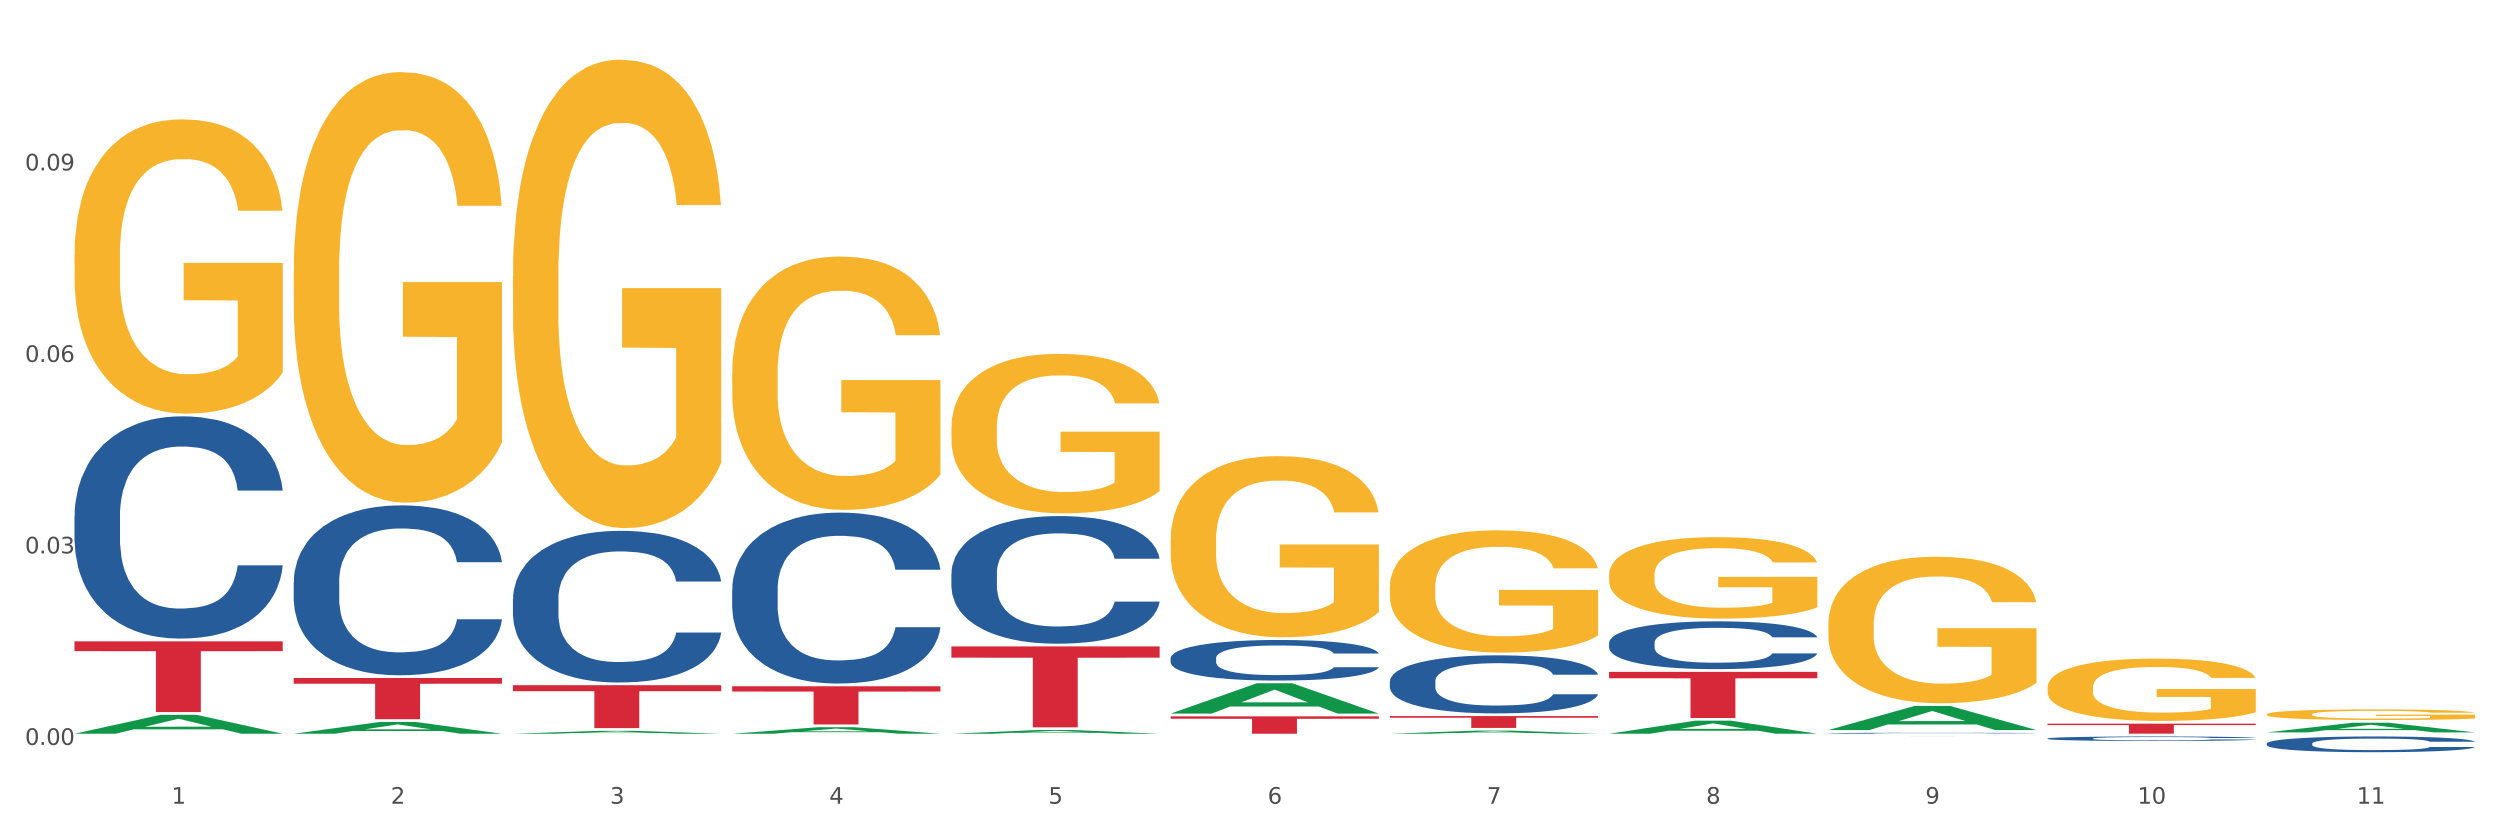 <?xml version="1.0" encoding="utf-8" standalone="no"?>
<!DOCTYPE svg PUBLIC "-//W3C//DTD SVG 1.1//EN"
  "http://www.w3.org/Graphics/SVG/1.1/DTD/svg11.dtd">
<svg xmlns:xlink="http://www.w3.org/1999/xlink" width="1080pt" height="360pt" viewBox="0 0 1080 360" xmlns="http://www.w3.org/2000/svg" version="1.1">
 <rect x="0" y="0" width="1080" height="360" fill="#333333" stroke="none"/>
 <defs>
  <style type="text/css">*{stroke-linejoin: round; stroke-linecap: butt}</style>
 </defs>
 <g id="figure_1">
  <g id="patch_1">
   <path d="M 0 360 
L 1080 360 
L 1080 0 
L 0 0 
z
" style="fill: #ffffff; stroke: #ffffff; stroke-linejoin: miter"/>
  </g>
  <g id="axes_1">
   <g id="matplotlib.axis_1">
    <g id="xtick_1">
     <g id="text_1">
      <!-- 1 -->
      <g style="fill: #4d4d4d" transform="translate(74.106 347.204) scale(0.096 -0.096)">
       <defs>
        <path id="DejaVuSans-31" d="M 794 531 
L 1825 531 
L 1825 4091 
L 703 3866 
L 703 4441 
L 1819 4666 
L 2450 4666 
L 2450 531 
L 3481 531 
L 3481 0 
L 794 0 
L 794 531 
z
" transform="scale(0.016)"/>
       </defs>
       <use xlink:href="#DejaVuSans-31"/>
      </g>
     </g>
    </g>
    <g id="xtick_2">
     <g id="text_2">
      <!-- 2 -->
      <g style="fill: #4d4d4d" transform="translate(168.812 347.204) scale(0.096 -0.096)">
       <defs>
        <path id="DejaVuSans-32" d="M 1228 531 
L 3431 531 
L 3431 0 
L 469 0 
L 469 531 
Q 828 903 1448 1529 
Q 2069 2156 2228 2338 
Q 2531 2678 2651 2914 
Q 2772 3150 2772 3378 
Q 2772 3750 2511 3984 
Q 2250 4219 1831 4219 
Q 1534 4219 1204 4116 
Q 875 4013 500 3803 
L 500 4441 
Q 881 4594 1212 4672 
Q 1544 4750 1819 4750 
Q 2544 4750 2975 4387 
Q 3406 4025 3406 3419 
Q 3406 3131 3298 2873 
Q 3191 2616 2906 2266 
Q 2828 2175 2409 1742 
Q 1991 1309 1228 531 
z
" transform="scale(0.016)"/>
       </defs>
       <use xlink:href="#DejaVuSans-32"/>
      </g>
     </g>
    </g>
    <g id="xtick_3">
     <g id="text_3">
      <!-- 3 -->
      <g style="fill: #4d4d4d" transform="translate(263.517 347.204) scale(0.096 -0.096)">
       <defs>
        <path id="DejaVuSans-33" d="M 2597 2516 
Q 3050 2419 3304 2112 
Q 3559 1806 3559 1356 
Q 3559 666 3084 287 
Q 2609 -91 1734 -91 
Q 1441 -91 1130 -33 
Q 819 25 488 141 
L 488 750 
Q 750 597 1062 519 
Q 1375 441 1716 441 
Q 2309 441 2620 675 
Q 2931 909 2931 1356 
Q 2931 1769 2642 2001 
Q 2353 2234 1838 2234 
L 1294 2234 
L 1294 2753 
L 1863 2753 
Q 2328 2753 2575 2939 
Q 2822 3125 2822 3475 
Q 2822 3834 2567 4026 
Q 2313 4219 1838 4219 
Q 1578 4219 1281 4162 
Q 984 4106 628 3988 
L 628 4550 
Q 988 4650 1302 4700 
Q 1616 4750 1894 4750 
Q 2613 4750 3031 4423 
Q 3450 4097 3450 3541 
Q 3450 3153 3228 2886 
Q 3006 2619 2597 2516 
z
" transform="scale(0.016)"/>
       </defs>
       <use xlink:href="#DejaVuSans-33"/>
      </g>
     </g>
    </g>
    <g id="xtick_4">
     <g id="text_4">
      <!-- 4 -->
      <g style="fill: #4d4d4d" transform="translate(358.223 347.204) scale(0.096 -0.096)">
       <defs>
        <path id="DejaVuSans-34" d="M 2419 4116 
L 825 1625 
L 2419 1625 
L 2419 4116 
z
M 2253 4666 
L 3047 4666 
L 3047 1625 
L 3713 1625 
L 3713 1100 
L 3047 1100 
L 3047 0 
L 2419 0 
L 2419 1100 
L 313 1100 
L 313 1709 
L 2253 4666 
z
" transform="scale(0.016)"/>
       </defs>
       <use xlink:href="#DejaVuSans-34"/>
      </g>
     </g>
    </g>
    <g id="xtick_5">
     <g id="text_5">
      <!-- 5 -->
      <g style="fill: #4d4d4d" transform="translate(452.928 347.204) scale(0.096 -0.096)">
       <defs>
        <path id="DejaVuSans-35" d="M 691 4666 
L 3169 4666 
L 3169 4134 
L 1269 4134 
L 1269 2991 
Q 1406 3038 1543 3061 
Q 1681 3084 1819 3084 
Q 2600 3084 3056 2656 
Q 3513 2228 3513 1497 
Q 3513 744 3044 326 
Q 2575 -91 1722 -91 
Q 1428 -91 1123 -41 
Q 819 9 494 109 
L 494 744 
Q 775 591 1075 516 
Q 1375 441 1709 441 
Q 2250 441 2565 725 
Q 2881 1009 2881 1497 
Q 2881 1984 2565 2268 
Q 2250 2553 1709 2553 
Q 1456 2553 1204 2497 
Q 953 2441 691 2322 
L 691 4666 
z
" transform="scale(0.016)"/>
       </defs>
       <use xlink:href="#DejaVuSans-35"/>
      </g>
     </g>
    </g>
    <g id="xtick_6">
     <g id="text_6">
      <!-- 6 -->
      <g style="fill: #4d4d4d" transform="translate(547.634 347.204) scale(0.096 -0.096)">
       <defs>
        <path id="DejaVuSans-36" d="M 2113 2584 
Q 1688 2584 1439 2293 
Q 1191 2003 1191 1497 
Q 1191 994 1439 701 
Q 1688 409 2113 409 
Q 2538 409 2786 701 
Q 3034 994 3034 1497 
Q 3034 2003 2786 2293 
Q 2538 2584 2113 2584 
z
M 3366 4563 
L 3366 3988 
Q 3128 4100 2886 4159 
Q 2644 4219 2406 4219 
Q 1781 4219 1451 3797 
Q 1122 3375 1075 2522 
Q 1259 2794 1537 2939 
Q 1816 3084 2150 3084 
Q 2853 3084 3261 2657 
Q 3669 2231 3669 1497 
Q 3669 778 3244 343 
Q 2819 -91 2113 -91 
Q 1303 -91 875 529 
Q 447 1150 447 2328 
Q 447 3434 972 4092 
Q 1497 4750 2381 4750 
Q 2619 4750 2861 4703 
Q 3103 4656 3366 4563 
z
" transform="scale(0.016)"/>
       </defs>
       <use xlink:href="#DejaVuSans-36"/>
      </g>
     </g>
    </g>
    <g id="xtick_7">
     <g id="text_7">
      <!-- 7 -->
      <g style="fill: #4d4d4d" transform="translate(642.339 347.204) scale(0.096 -0.096)">
       <defs>
        <path id="DejaVuSans-37" d="M 525 4666 
L 3525 4666 
L 3525 4397 
L 1831 0 
L 1172 0 
L 2766 4134 
L 525 4134 
L 525 4666 
z
" transform="scale(0.016)"/>
       </defs>
       <use xlink:href="#DejaVuSans-37"/>
      </g>
     </g>
    </g>
    <g id="xtick_8">
     <g id="text_8">
      <!-- 8 -->
      <g style="fill: #4d4d4d" transform="translate(737.044 347.204) scale(0.096 -0.096)">
       <defs>
        <path id="DejaVuSans-38" d="M 2034 2216 
Q 1584 2216 1326 1975 
Q 1069 1734 1069 1313 
Q 1069 891 1326 650 
Q 1584 409 2034 409 
Q 2484 409 2743 651 
Q 3003 894 3003 1313 
Q 3003 1734 2745 1975 
Q 2488 2216 2034 2216 
z
M 1403 2484 
Q 997 2584 770 2862 
Q 544 3141 544 3541 
Q 544 4100 942 4425 
Q 1341 4750 2034 4750 
Q 2731 4750 3128 4425 
Q 3525 4100 3525 3541 
Q 3525 3141 3298 2862 
Q 3072 2584 2669 2484 
Q 3125 2378 3379 2068 
Q 3634 1759 3634 1313 
Q 3634 634 3220 271 
Q 2806 -91 2034 -91 
Q 1263 -91 848 271 
Q 434 634 434 1313 
Q 434 1759 690 2068 
Q 947 2378 1403 2484 
z
M 1172 3481 
Q 1172 3119 1398 2916 
Q 1625 2713 2034 2713 
Q 2441 2713 2670 2916 
Q 2900 3119 2900 3481 
Q 2900 3844 2670 4047 
Q 2441 4250 2034 4250 
Q 1625 4250 1398 4047 
Q 1172 3844 1172 3481 
z
" transform="scale(0.016)"/>
       </defs>
       <use xlink:href="#DejaVuSans-38"/>
      </g>
     </g>
    </g>
    <g id="xtick_9">
     <g id="text_9">
      <!-- 9 -->
      <g style="fill: #4d4d4d" transform="translate(831.75 347.204) scale(0.096 -0.096)">
       <defs>
        <path id="DejaVuSans-39" d="M 703 97 
L 703 672 
Q 941 559 1184 500 
Q 1428 441 1663 441 
Q 2288 441 2617 861 
Q 2947 1281 2994 2138 
Q 2813 1869 2534 1725 
Q 2256 1581 1919 1581 
Q 1219 1581 811 2004 
Q 403 2428 403 3163 
Q 403 3881 828 4315 
Q 1253 4750 1959 4750 
Q 2769 4750 3195 4129 
Q 3622 3509 3622 2328 
Q 3622 1225 3098 567 
Q 2575 -91 1691 -91 
Q 1453 -91 1209 -44 
Q 966 3 703 97 
z
M 1959 2075 
Q 2384 2075 2632 2365 
Q 2881 2656 2881 3163 
Q 2881 3666 2632 3958 
Q 2384 4250 1959 4250 
Q 1534 4250 1286 3958 
Q 1038 3666 1038 3163 
Q 1038 2656 1286 2365 
Q 1534 2075 1959 2075 
z
" transform="scale(0.016)"/>
       </defs>
       <use xlink:href="#DejaVuSans-39"/>
      </g>
     </g>
    </g>
    <g id="xtick_10">
     <g id="text_10">
      <!-- 10 -->
      <g style="fill: #4d4d4d" transform="translate(923.401 347.204) scale(0.096 -0.096)">
       <defs>
        <path id="DejaVuSans-30" d="M 2034 4250 
Q 1547 4250 1301 3770 
Q 1056 3291 1056 2328 
Q 1056 1369 1301 889 
Q 1547 409 2034 409 
Q 2525 409 2770 889 
Q 3016 1369 3016 2328 
Q 3016 3291 2770 3770 
Q 2525 4250 2034 4250 
z
M 2034 4750 
Q 2819 4750 3233 4129 
Q 3647 3509 3647 2328 
Q 3647 1150 3233 529 
Q 2819 -91 2034 -91 
Q 1250 -91 836 529 
Q 422 1150 422 2328 
Q 422 3509 836 4129 
Q 1250 4750 2034 4750 
z
" transform="scale(0.016)"/>
       </defs>
       <use xlink:href="#DejaVuSans-31"/>
       <use xlink:href="#DejaVuSans-30" transform="translate(63.623 0)"/>
      </g>
     </g>
    </g>
    <g id="xtick_11">
     <g id="text_11">
      <!-- 11 -->
      <g style="fill: #4d4d4d" transform="translate(1018.107 347.204) scale(0.096 -0.096)">
       <use xlink:href="#DejaVuSans-31"/>
       <use xlink:href="#DejaVuSans-31" transform="translate(63.623 0)"/>
      </g>
     </g>
    </g>
    <g id="xtick_12"/>
    <g id="xtick_13"/>
    <g id="xtick_14"/>
    <g id="xtick_15"/>
    <g id="xtick_16"/>
    <g id="xtick_17"/>
    <g id="xtick_18"/>
    <g id="xtick_19"/>
    <g id="xtick_20"/>
    <g id="xtick_21"/>
   </g>
   <g id="matplotlib.axis_2">
    <g id="ytick_1">
     <g id="text_12">
      <!-- 0.00 -->
      <g style="fill: #4d4d4d" transform="translate(10.8 321.8) scale(0.096 -0.096)">
       <defs>
        <path id="DejaVuSans-2e" d="M 684 794 
L 1344 794 
L 1344 0 
L 684 0 
L 684 794 
z
" transform="scale(0.016)"/>
       </defs>
       <use xlink:href="#DejaVuSans-30"/>
       <use xlink:href="#DejaVuSans-2e" transform="translate(63.623 0)"/>
       <use xlink:href="#DejaVuSans-30" transform="translate(95.41 0)"/>
       <use xlink:href="#DejaVuSans-30" transform="translate(159.033 0)"/>
      </g>
     </g>
    </g>
    <g id="ytick_2">
     <g id="text_13">
      <!-- 0.03 -->
      <g style="fill: #4d4d4d" transform="translate(10.8 239.078) scale(0.096 -0.096)">
       <use xlink:href="#DejaVuSans-30"/>
       <use xlink:href="#DejaVuSans-2e" transform="translate(63.623 0)"/>
       <use xlink:href="#DejaVuSans-30" transform="translate(95.41 0)"/>
       <use xlink:href="#DejaVuSans-33" transform="translate(159.033 0)"/>
      </g>
     </g>
    </g>
    <g id="ytick_3">
     <g id="text_14">
      <!-- 0.06 -->
      <g style="fill: #4d4d4d" transform="translate(10.8 156.356) scale(0.096 -0.096)">
       <use xlink:href="#DejaVuSans-30"/>
       <use xlink:href="#DejaVuSans-2e" transform="translate(63.623 0)"/>
       <use xlink:href="#DejaVuSans-30" transform="translate(95.41 0)"/>
       <use xlink:href="#DejaVuSans-36" transform="translate(159.033 0)"/>
      </g>
     </g>
    </g>
    <g id="ytick_4">
     <g id="text_15">
      <!-- 0.09 -->
      <g style="fill: #4d4d4d" transform="translate(10.8 73.634) scale(0.096 -0.096)">
       <use xlink:href="#DejaVuSans-30"/>
       <use xlink:href="#DejaVuSans-2e" transform="translate(63.623 0)"/>
       <use xlink:href="#DejaVuSans-30" transform="translate(95.41 0)"/>
       <use xlink:href="#DejaVuSans-39" transform="translate(159.033 0)"/>
      </g>
     </g>
    </g>
    <g id="ytick_5"/>
    <g id="ytick_6"/>
    <g id="ytick_7"/>
    <g id="ytick_8"/>
   </g>
   <g id="PolyCollection_1">
    <path d="M 32.175 316.968 
L 32.268 316.96 
L 69.369 308.799 
L 84.766 308.791 
L 122.145 316.983 
L 104.337 316.983 
L 96.267 315.076 
L 57.96 315.076 
L 57.682 315.107 
L 49.891 316.983 
L 32.175 316.983 
L 32.175 316.968 
L 62.783 313.937 
L 91.444 313.93 
L 77.253 310.538 
L 77.067 310.522 
L 76.882 310.545 
L 62.691 313.93 
L 62.783 313.937 
L 32.175 316.968 
z
" clip-path="url(#p458e6eb205)" style="fill: #109648"/>
    <path d="M 316.291 161.402 
L 316.398 161.302 
L 316.398 157.704 
L 316.61 154.605 
L 317.672 147.109 
L 319.266 140.911 
L 320.434 137.613 
L 321.603 134.914 
L 322.983 132.215 
L 324.683 129.416 
L 327.763 125.318 
L 329.675 123.219 
L 332.012 121.02 
L 336.261 117.821 
L 339.342 116.022 
L 342.528 114.523 
L 347.733 112.724 
L 351.132 111.924 
L 354.744 111.324 
L 359.099 110.924 
L 362.392 110.824 
L 369.615 111.124 
L 375.776 112.024 
L 378.75 112.724 
L 382.574 113.923 
L 384.592 114.723 
L 387.885 116.322 
L 391.284 118.421 
L 393.621 120.22 
L 397.127 123.619 
L 399.782 127.017 
L 402.225 131.216 
L 403.5 134.114 
L 404.456 136.813 
L 405.306 139.912 
L 406.155 144.81 
L 387.035 144.81 
L 386.292 141.311 
L 385.123 138.013 
L 383.424 134.814 
L 381.937 132.815 
L 379.387 130.316 
L 377.051 128.717 
L 374.607 127.517 
L 371.633 126.518 
L 369.296 126.018 
L 366.003 125.618 
L 359.524 125.718 
L 355.169 126.518 
L 352.195 127.517 
L 350.283 128.417 
L 348.583 129.416 
L 346.671 130.816 
L 344.44 132.915 
L 342.847 134.814 
L 341.254 137.213 
L 339.979 139.612 
L 338.811 142.411 
L 337.855 145.409 
L 337.111 148.508 
L 336.474 152.306 
L 335.943 158.604 
L 335.943 172.298 
L 336.155 175.396 
L 336.686 179.494 
L 337.323 182.593 
L 338.386 186.291 
L 339.342 188.79 
L 341.147 192.389 
L 343.166 195.387 
L 344.759 197.287 
L 346.352 198.886 
L 349.114 201.085 
L 352.195 202.884 
L 354.85 203.984 
L 358.462 204.983 
L 360.905 205.383 
L 363.029 205.583 
L 368.234 205.583 
L 371.952 205.283 
L 376.095 204.583 
L 379.281 203.684 
L 381.937 202.584 
L 384.911 200.785 
L 386.823 199.086 
L 386.823 178.195 
L 363.454 178.095 
L 363.454 164.201 
L 406.262 164.201 
L 406.262 204.983 
L 404.456 207.082 
L 402.438 208.981 
L 400.313 210.681 
L 397.127 212.78 
L 393.303 214.779 
L 389.903 216.178 
L 386.292 217.378 
L 382.043 218.477 
L 376.519 219.477 
L 373.12 219.877 
L 368.871 220.177 
L 363.879 220.277 
L 359.524 220.077 
L 355.275 219.577 
L 350.814 218.677 
L 346.459 217.378 
L 343.166 216.078 
L 339.873 214.479 
L 336.367 212.38 
L 333.606 210.381 
L 331.481 208.582 
L 329.144 206.283 
L 326.595 203.284 
L 324.683 200.585 
L 322.983 197.786 
L 321.178 194.188 
L 319.903 191.089 
L 318.628 187.191 
L 317.885 184.292 
L 317.035 179.794 
L 316.398 173.497 
L 316.291 161.402 
z
" clip-path="url(#p458e6eb205)" style="fill: #f7b32b"/>
    <path d="M 410.997 184.707 
L 411.103 184.644 
L 411.103 182.379 
L 411.316 180.429 
L 412.378 175.71 
L 413.971 171.809 
L 415.14 169.733 
L 416.308 168.034 
L 417.689 166.335 
L 419.388 164.574 
L 422.469 161.994 
L 424.381 160.673 
L 426.718 159.289 
L 430.967 157.275 
L 434.047 156.143 
L 437.234 155.199 
L 442.439 154.067 
L 445.838 153.563 
L 449.449 153.186 
L 453.804 152.934 
L 457.097 152.871 
L 464.32 153.06 
L 470.481 153.626 
L 473.456 154.067 
L 477.28 154.822 
L 479.298 155.325 
L 482.591 156.332 
L 485.99 157.653 
L 488.327 158.785 
L 491.832 160.924 
L 494.488 163.064 
L 496.931 165.706 
L 498.205 167.531 
L 499.161 169.23 
L 500.011 171.18 
L 500.861 174.263 
L 481.741 174.263 
L 480.997 172.061 
L 479.829 169.985 
L 478.129 167.971 
L 476.642 166.713 
L 474.093 165.14 
L 471.756 164.133 
L 469.313 163.378 
L 466.339 162.749 
L 464.002 162.435 
L 460.709 162.183 
L 454.229 162.246 
L 449.874 162.749 
L 446.9 163.378 
L 444.988 163.945 
L 443.288 164.574 
L 441.376 165.455 
L 439.146 166.776 
L 437.552 167.971 
L 435.959 169.481 
L 434.684 170.991 
L 433.516 172.753 
L 432.56 174.64 
L 431.816 176.591 
L 431.179 178.982 
L 430.648 182.946 
L 430.648 191.565 
L 430.86 193.516 
L 431.392 196.095 
L 432.029 198.046 
L 433.091 200.374 
L 434.047 201.947 
L 435.853 204.212 
L 437.871 206.099 
L 439.464 207.295 
L 441.058 208.301 
L 443.82 209.685 
L 446.9 210.818 
L 449.556 211.51 
L 453.167 212.139 
L 455.61 212.391 
L 457.735 212.517 
L 462.94 212.517 
L 466.657 212.328 
L 470.8 211.887 
L 473.987 211.321 
L 476.642 210.629 
L 479.616 209.497 
L 481.528 208.427 
L 481.528 195.277 
L 458.16 195.214 
L 458.16 186.469 
L 500.967 186.469 
L 500.967 212.139 
L 499.161 213.46 
L 497.143 214.656 
L 495.019 215.725 
L 491.832 217.047 
L 488.008 218.305 
L 484.609 219.186 
L 480.997 219.941 
L 476.748 220.633 
L 471.225 221.262 
L 467.826 221.514 
L 463.577 221.703 
L 458.584 221.766 
L 454.229 221.64 
L 449.98 221.325 
L 445.519 220.759 
L 441.164 219.941 
L 437.871 219.123 
L 434.578 218.116 
L 431.073 216.795 
L 428.311 215.537 
L 426.187 214.404 
L 423.85 212.957 
L 421.3 211.07 
L 419.388 209.371 
L 417.689 207.609 
L 415.883 205.344 
L 414.608 203.394 
L 413.334 200.94 
L 412.59 199.115 
L 411.74 196.284 
L 411.103 192.32 
L 410.997 184.707 
z
" clip-path="url(#p458e6eb205)" style="fill: #f7b32b"/>
    <path d="M 505.702 233.214 
L 505.809 233.142 
L 505.809 230.57 
L 506.021 228.355 
L 507.083 222.995 
L 508.677 218.565 
L 509.845 216.207 
L 511.014 214.277 
L 512.394 212.348 
L 514.094 210.347 
L 517.174 207.417 
L 519.086 205.917 
L 521.423 204.345 
L 525.672 202.058 
L 528.753 200.772 
L 531.939 199.7 
L 537.144 198.414 
L 540.543 197.842 
L 544.155 197.413 
L 548.51 197.128 
L 551.803 197.056 
L 559.026 197.27 
L 565.187 197.914 
L 568.161 198.414 
L 571.985 199.271 
L 574.003 199.843 
L 577.296 200.986 
L 580.695 202.487 
L 583.032 203.773 
L 586.537 206.203 
L 589.193 208.632 
L 591.636 211.634 
L 592.911 213.706 
L 593.867 215.635 
L 594.717 217.85 
L 595.566 221.352 
L 576.446 221.352 
L 575.703 218.851 
L 574.534 216.493 
L 572.835 214.206 
L 571.348 212.777 
L 568.798 210.99 
L 566.461 209.847 
L 564.018 208.99 
L 561.044 208.275 
L 558.707 207.918 
L 555.414 207.632 
L 548.935 207.703 
L 544.58 208.275 
L 541.606 208.99 
L 539.694 209.633 
L 537.994 210.347 
L 536.082 211.348 
L 533.851 212.848 
L 532.258 214.206 
L 530.665 215.921 
L 529.39 217.636 
L 528.222 219.637 
L 527.266 221.781 
L 526.522 223.996 
L 525.885 226.711 
L 525.354 231.213 
L 525.354 241.003 
L 525.566 243.218 
L 526.097 246.148 
L 526.734 248.363 
L 527.797 251.007 
L 528.753 252.793 
L 530.558 255.366 
L 532.577 257.51 
L 534.17 258.867 
L 535.763 260.011 
L 538.525 261.583 
L 541.606 262.869 
L 544.261 263.655 
L 547.873 264.37 
L 550.316 264.656 
L 552.44 264.798 
L 557.645 264.798 
L 561.363 264.584 
L 565.505 264.084 
L 568.692 263.441 
L 571.348 262.655 
L 574.322 261.368 
L 576.234 260.154 
L 576.234 245.219 
L 552.865 245.147 
L 552.865 235.215 
L 595.673 235.215 
L 595.673 264.37 
L 593.867 265.87 
L 591.849 267.228 
L 589.724 268.443 
L 586.537 269.943 
L 582.713 271.373 
L 579.314 272.373 
L 575.703 273.231 
L 571.454 274.017 
L 565.93 274.731 
L 562.531 275.017 
L 558.282 275.231 
L 553.29 275.303 
L 548.935 275.16 
L 544.686 274.803 
L 540.225 274.159 
L 535.87 273.231 
L 532.577 272.302 
L 529.284 271.158 
L 525.778 269.658 
L 523.017 268.228 
L 520.892 266.942 
L 518.555 265.299 
L 516.006 263.155 
L 514.094 261.226 
L 512.394 259.225 
L 510.589 256.652 
L 509.314 254.437 
L 508.039 251.65 
L 507.296 249.578 
L 506.446 246.362 
L 505.809 241.86 
L 505.702 233.214 
z
" clip-path="url(#p458e6eb205)" style="fill: #f7b32b"/>
    <path d="M 600.408 253.514 
L 600.514 253.466 
L 600.514 251.729 
L 600.727 250.234 
L 601.789 246.615 
L 603.382 243.624 
L 604.551 242.032 
L 605.719 240.73 
L 607.1 239.427 
L 608.799 238.076 
L 611.88 236.098 
L 613.792 235.085 
L 616.129 234.024 
L 620.378 232.48 
L 623.458 231.611 
L 626.645 230.888 
L 631.85 230.019 
L 635.249 229.633 
L 638.86 229.344 
L 643.215 229.151 
L 646.508 229.103 
L 653.731 229.247 
L 659.892 229.682 
L 662.867 230.019 
L 666.691 230.598 
L 668.709 230.984 
L 672.002 231.756 
L 675.401 232.769 
L 677.738 233.638 
L 681.243 235.278 
L 683.899 236.918 
L 686.342 238.944 
L 687.616 240.344 
L 688.572 241.646 
L 689.422 243.142 
L 690.272 245.506 
L 671.152 245.506 
L 670.408 243.817 
L 669.24 242.225 
L 667.54 240.681 
L 666.053 239.716 
L 663.504 238.51 
L 661.167 237.738 
L 658.724 237.159 
L 655.75 236.677 
L 653.413 236.436 
L 650.12 236.243 
L 643.64 236.291 
L 639.285 236.677 
L 636.311 237.159 
L 634.399 237.594 
L 632.699 238.076 
L 630.787 238.751 
L 628.557 239.765 
L 626.963 240.681 
L 625.37 241.839 
L 624.095 242.997 
L 622.927 244.348 
L 621.971 245.795 
L 621.227 247.291 
L 620.59 249.124 
L 620.059 252.163 
L 620.059 258.773 
L 620.271 260.269 
L 620.803 262.247 
L 621.44 263.742 
L 622.502 265.527 
L 623.458 266.733 
L 625.264 268.47 
L 627.282 269.917 
L 628.875 270.834 
L 630.469 271.606 
L 633.231 272.667 
L 636.311 273.536 
L 638.967 274.066 
L 642.578 274.549 
L 645.021 274.742 
L 647.146 274.838 
L 652.351 274.838 
L 656.068 274.694 
L 660.211 274.356 
L 663.398 273.922 
L 666.053 273.391 
L 669.027 272.523 
L 670.939 271.702 
L 670.939 261.619 
L 647.571 261.571 
L 647.571 254.865 
L 690.378 254.865 
L 690.378 274.549 
L 688.572 275.562 
L 686.554 276.479 
L 684.43 277.299 
L 681.243 278.312 
L 677.419 279.277 
L 674.02 279.952 
L 670.408 280.531 
L 666.159 281.062 
L 660.636 281.544 
L 657.237 281.737 
L 652.988 281.882 
L 647.995 281.93 
L 643.64 281.834 
L 639.391 281.593 
L 634.93 281.158 
L 630.575 280.531 
L 627.282 279.904 
L 623.989 279.132 
L 620.484 278.119 
L 617.722 277.154 
L 615.598 276.286 
L 613.261 275.176 
L 610.711 273.729 
L 608.799 272.426 
L 607.1 271.075 
L 605.294 269.338 
L 604.019 267.843 
L 602.745 265.961 
L 602.001 264.562 
L 601.151 262.391 
L 600.514 259.352 
L 600.408 253.514 
z
" clip-path="url(#p458e6eb205)" style="fill: #f7b32b"/>
    <path d="M 695.113 248.317 
L 695.22 248.284 
L 695.22 247.127 
L 695.432 246.131 
L 696.494 243.72 
L 698.088 241.727 
L 699.256 240.667 
L 700.424 239.799 
L 701.805 238.931 
L 703.505 238.031 
L 706.585 236.713 
L 708.497 236.038 
L 710.834 235.331 
L 715.083 234.303 
L 718.164 233.724 
L 721.35 233.242 
L 726.555 232.663 
L 729.954 232.406 
L 733.566 232.213 
L 737.921 232.085 
L 741.214 232.053 
L 748.437 232.149 
L 754.598 232.438 
L 757.572 232.663 
L 761.396 233.049 
L 763.414 233.306 
L 766.707 233.82 
L 770.106 234.495 
L 772.443 235.074 
L 775.948 236.167 
L 778.604 237.26 
L 781.047 238.61 
L 782.322 239.542 
L 783.278 240.41 
L 784.128 241.406 
L 784.977 242.981 
L 765.857 242.981 
L 765.114 241.856 
L 763.945 240.795 
L 762.246 239.767 
L 760.759 239.124 
L 758.209 238.32 
L 755.872 237.806 
L 753.429 237.42 
L 750.455 237.099 
L 748.118 236.938 
L 744.825 236.81 
L 738.346 236.842 
L 733.991 237.099 
L 731.016 237.42 
L 729.104 237.71 
L 727.405 238.031 
L 725.493 238.481 
L 723.262 239.156 
L 721.669 239.767 
L 720.076 240.538 
L 718.801 241.31 
L 717.632 242.21 
L 716.676 243.174 
L 715.933 244.17 
L 715.296 245.392 
L 714.764 247.417 
L 714.764 251.82 
L 714.977 252.817 
L 715.508 254.134 
L 716.145 255.131 
L 717.208 256.32 
L 718.164 257.124 
L 719.969 258.281 
L 721.988 259.245 
L 723.581 259.856 
L 725.174 260.37 
L 727.936 261.077 
L 731.016 261.656 
L 733.672 262.009 
L 737.284 262.331 
L 739.727 262.459 
L 741.851 262.523 
L 747.056 262.523 
L 750.774 262.427 
L 754.916 262.202 
L 758.103 261.913 
L 760.759 261.559 
L 763.733 260.981 
L 765.645 260.434 
L 765.645 253.717 
L 742.276 253.684 
L 742.276 249.217 
L 785.084 249.217 
L 785.084 262.331 
L 783.278 263.006 
L 781.26 263.616 
L 779.135 264.163 
L 775.948 264.838 
L 772.124 265.481 
L 768.725 265.931 
L 765.114 266.316 
L 760.865 266.67 
L 755.341 266.991 
L 751.942 267.12 
L 747.693 267.216 
L 742.701 267.248 
L 738.346 267.184 
L 734.097 267.023 
L 729.636 266.734 
L 725.28 266.316 
L 721.988 265.898 
L 718.695 265.384 
L 715.189 264.709 
L 712.428 264.066 
L 710.303 263.488 
L 707.966 262.748 
L 705.417 261.784 
L 703.505 260.916 
L 701.805 260.016 
L 700 258.859 
L 698.725 257.863 
L 697.45 256.609 
L 696.707 255.677 
L 695.857 254.231 
L 695.22 252.206 
L 695.113 248.317 
z
" clip-path="url(#p458e6eb205)" style="fill: #f7b32b"/>
    <path d="M 789.819 269.754 
L 789.925 269.697 
L 789.925 267.616 
L 790.138 265.824 
L 791.2 261.49 
L 792.793 257.907 
L 793.962 256 
L 795.13 254.44 
L 796.511 252.879 
L 798.21 251.261 
L 801.291 248.892 
L 803.203 247.678 
L 805.54 246.406 
L 809.789 244.557 
L 812.869 243.517 
L 816.056 242.65 
L 821.261 241.61 
L 824.66 241.147 
L 828.271 240.801 
L 832.626 240.57 
L 835.919 240.512 
L 843.142 240.685 
L 849.303 241.205 
L 852.277 241.61 
L 856.101 242.303 
L 858.12 242.766 
L 861.413 243.69 
L 864.812 244.904 
L 867.149 245.944 
L 870.654 247.909 
L 873.309 249.874 
L 875.753 252.301 
L 877.027 253.977 
L 877.983 255.538 
L 878.833 257.329 
L 879.683 260.161 
L 860.563 260.161 
L 859.819 258.138 
L 858.651 256.231 
L 856.951 254.382 
L 855.464 253.226 
L 852.915 251.781 
L 850.578 250.856 
L 848.135 250.163 
L 845.161 249.585 
L 842.824 249.296 
L 839.531 249.065 
L 833.051 249.123 
L 828.696 249.585 
L 825.722 250.163 
L 823.81 250.683 
L 822.11 251.261 
L 820.198 252.07 
L 817.968 253.284 
L 816.374 254.382 
L 814.781 255.769 
L 813.506 257.156 
L 812.338 258.774 
L 811.382 260.508 
L 810.638 262.299 
L 810.001 264.495 
L 809.47 268.136 
L 809.47 276.054 
L 809.682 277.845 
L 810.213 280.215 
L 810.851 282.006 
L 811.913 284.144 
L 812.869 285.589 
L 814.675 287.67 
L 816.693 289.403 
L 818.286 290.501 
L 819.88 291.426 
L 822.641 292.698 
L 825.722 293.738 
L 828.377 294.374 
L 831.989 294.951 
L 834.432 295.183 
L 836.557 295.298 
L 841.761 295.298 
L 845.479 295.125 
L 849.622 294.72 
L 852.809 294.2 
L 855.464 293.564 
L 858.438 292.524 
L 860.35 291.542 
L 860.35 279.463 
L 836.981 279.406 
L 836.981 271.372 
L 879.789 271.372 
L 879.789 294.951 
L 877.983 296.165 
L 875.965 297.263 
L 873.841 298.246 
L 870.654 299.459 
L 866.83 300.615 
L 863.431 301.424 
L 859.819 302.118 
L 855.57 302.753 
L 850.047 303.331 
L 846.648 303.562 
L 842.399 303.736 
L 837.406 303.794 
L 833.051 303.678 
L 828.802 303.389 
L 824.341 302.869 
L 819.986 302.118 
L 816.693 301.366 
L 813.4 300.442 
L 809.895 299.228 
L 807.133 298.072 
L 805.009 297.032 
L 802.672 295.703 
L 800.122 293.969 
L 798.21 292.409 
L 796.511 290.79 
L 794.705 288.71 
L 793.43 286.918 
L 792.156 284.665 
L 791.412 282.989 
L 790.562 280.388 
L 789.925 276.747 
L 789.819 269.754 
z
" clip-path="url(#p458e6eb205)" style="fill: #f7b32b"/>
    <path d="M 884.524 312.617 
L 974.495 312.617 
L 974.495 313.218 
L 939.103 313.222 
L 939.103 316.94 
L 919.702 316.94 
L 919.702 313.222 
L 884.524 313.218 
L 884.524 312.621 
L 884.524 312.617 
z
" clip-path="url(#p458e6eb205)" style="fill: #d62839"/>
    <path d="M 789.819 318.153 
L 879.789 318.153 
L 879.789 318.156 
L 844.398 318.156 
L 844.398 318.177 
L 824.997 318.177 
L 824.997 318.156 
L 789.819 318.156 
L 789.819 318.153 
L 789.819 318.153 
z
" clip-path="url(#p458e6eb205)" style="fill: #d62839"/>
    <path d="M 695.113 290.243 
L 785.084 290.243 
L 785.084 293.011 
L 749.692 293.03 
L 749.692 310.162 
L 730.291 310.162 
L 730.291 293.03 
L 695.113 293.011 
L 695.113 290.262 
L 695.113 290.243 
z
" clip-path="url(#p458e6eb205)" style="fill: #d62839"/>
    <path d="M 600.408 309.35 
L 690.378 309.35 
L 690.378 310.06 
L 654.987 310.065 
L 654.987 314.455 
L 635.586 314.455 
L 635.586 310.065 
L 600.408 310.06 
L 600.408 309.355 
L 600.408 309.35 
z
" clip-path="url(#p458e6eb205)" style="fill: #d62839"/>
    <path d="M 505.702 309.457 
L 595.673 309.457 
L 595.673 310.503 
L 560.281 310.51 
L 560.281 316.983 
L 540.88 316.983 
L 540.88 310.51 
L 505.702 310.503 
L 505.702 309.464 
L 505.702 309.457 
z
" clip-path="url(#p458e6eb205)" style="fill: #d62839"/>
    <path d="M 410.997 279.258 
L 500.967 279.258 
L 500.967 284.113 
L 465.576 284.146 
L 465.576 314.194 
L 446.175 314.194 
L 446.175 284.146 
L 410.997 284.113 
L 410.997 279.291 
L 410.997 279.258 
z
" clip-path="url(#p458e6eb205)" style="fill: #d62839"/>
    <path d="M 316.291 296.454 
L 406.262 296.454 
L 406.262 298.75 
L 370.871 298.766 
L 370.871 312.976 
L 351.469 312.976 
L 351.469 298.766 
L 316.291 298.75 
L 316.291 296.47 
L 316.291 296.454 
z
" clip-path="url(#p458e6eb205)" style="fill: #d62839"/>
    <path d="M 221.586 296.019 
L 311.556 296.019 
L 311.556 298.594 
L 276.165 298.611 
L 276.165 314.545 
L 256.764 314.545 
L 256.764 298.611 
L 221.586 298.594 
L 221.586 296.037 
L 221.586 296.019 
z
" clip-path="url(#p458e6eb205)" style="fill: #d62839"/>
    <path d="M 126.88 292.898 
L 216.851 292.898 
L 216.851 295.373 
L 181.46 295.39 
L 181.46 310.708 
L 162.058 310.708 
L 162.058 295.39 
L 126.88 295.373 
L 126.88 292.915 
L 126.88 292.898 
z
" clip-path="url(#p458e6eb205)" style="fill: #d62839"/>
    <path d="M 32.175 277.045 
L 122.145 277.045 
L 122.145 281.294 
L 86.754 281.323 
L 86.754 307.622 
L 67.353 307.622 
L 67.353 281.323 
L 32.175 281.294 
L 32.175 277.074 
L 32.175 277.045 
z
" clip-path="url(#p458e6eb205)" style="fill: #d62839"/>
    <path d="M 979.23 308.587 
L 979.336 308.583 
L 979.336 308.432 
L 979.548 308.302 
L 980.611 307.989 
L 982.204 307.73 
L 983.372 307.592 
L 984.541 307.479 
L 985.922 307.366 
L 987.621 307.249 
L 990.702 307.078 
L 992.614 306.99 
L 994.951 306.898 
L 999.2 306.764 
L 1002.28 306.689 
L 1005.467 306.627 
L 1010.672 306.551 
L 1014.071 306.518 
L 1017.682 306.493 
L 1022.037 306.476 
L 1025.33 306.472 
L 1032.553 306.484 
L 1038.714 306.522 
L 1041.688 306.551 
L 1045.512 306.601 
L 1047.531 306.635 
L 1050.824 306.702 
L 1054.223 306.79 
L 1056.56 306.865 
L 1060.065 307.007 
L 1062.72 307.149 
L 1065.164 307.325 
L 1066.438 307.446 
L 1067.394 307.559 
L 1068.244 307.688 
L 1069.094 307.893 
L 1049.974 307.893 
L 1049.23 307.747 
L 1048.062 307.609 
L 1046.362 307.475 
L 1044.875 307.391 
L 1042.326 307.287 
L 1039.989 307.22 
L 1037.546 307.17 
L 1034.572 307.128 
L 1032.235 307.107 
L 1028.942 307.09 
L 1022.462 307.095 
L 1018.107 307.128 
L 1015.133 307.17 
L 1013.221 307.207 
L 1011.521 307.249 
L 1009.609 307.308 
L 1007.379 307.396 
L 1005.785 307.475 
L 1004.192 307.575 
L 1002.917 307.676 
L 1001.749 307.793 
L 1000.793 307.918 
L 1000.049 308.048 
L 999.412 308.206 
L 998.881 308.47 
L 998.881 309.042 
L 999.093 309.172 
L 999.624 309.343 
L 1000.262 309.473 
L 1001.324 309.627 
L 1002.28 309.732 
L 1004.086 309.882 
L 1006.104 310.008 
L 1007.697 310.087 
L 1009.291 310.154 
L 1012.052 310.246 
L 1015.133 310.321 
L 1017.788 310.367 
L 1021.4 310.409 
L 1023.843 310.426 
L 1025.968 310.434 
L 1031.172 310.434 
L 1034.89 310.421 
L 1039.033 310.392 
L 1042.22 310.355 
L 1044.875 310.309 
L 1047.849 310.233 
L 1049.761 310.162 
L 1049.761 309.289 
L 1026.392 309.285 
L 1026.392 308.704 
L 1069.2 308.704 
L 1069.2 310.409 
L 1067.394 310.497 
L 1065.376 310.576 
L 1063.252 310.647 
L 1060.065 310.735 
L 1056.241 310.819 
L 1052.842 310.877 
L 1049.23 310.927 
L 1044.981 310.973 
L 1039.458 311.015 
L 1036.059 311.032 
L 1031.81 311.044 
L 1026.817 311.048 
L 1022.462 311.04 
L 1018.213 311.019 
L 1013.752 310.982 
L 1009.397 310.927 
L 1006.104 310.873 
L 1002.811 310.806 
L 999.306 310.718 
L 996.544 310.635 
L 994.42 310.559 
L 992.083 310.463 
L 989.533 310.338 
L 987.621 310.225 
L 985.922 310.108 
L 984.116 309.958 
L 982.841 309.828 
L 981.567 309.665 
L 980.823 309.544 
L 979.973 309.356 
L 979.336 309.092 
L 979.23 308.587 
z
" clip-path="url(#p458e6eb205)" style="fill: #f7b32b"/>
    <path d="M 32.175 110.304 
L 32.281 110.188 
L 32.281 106.008 
L 32.494 102.409 
L 33.556 93.702 
L 35.149 86.505 
L 36.318 82.673 
L 37.486 79.539 
L 38.867 76.404 
L 40.567 73.154 
L 43.647 68.394 
L 45.559 65.956 
L 47.896 63.402 
L 52.145 59.687 
L 55.225 57.597 
L 58.412 55.856 
L 63.617 53.766 
L 67.016 52.837 
L 70.627 52.141 
L 74.983 51.676 
L 78.275 51.56 
L 85.499 51.909 
L 91.659 52.953 
L 94.634 53.766 
L 98.458 55.159 
L 100.476 56.088 
L 103.769 57.945 
L 107.168 60.383 
L 109.505 62.473 
L 113.01 66.42 
L 115.666 70.367 
L 118.109 75.243 
L 119.383 78.61 
L 120.339 81.745 
L 121.189 85.344 
L 122.039 91.032 
L 102.919 91.032 
L 102.175 86.969 
L 101.007 83.138 
L 99.307 79.423 
L 97.82 77.101 
L 95.271 74.199 
L 92.934 72.341 
L 90.491 70.948 
L 87.517 69.787 
L 85.18 69.207 
L 81.887 68.742 
L 75.407 68.858 
L 71.052 69.787 
L 68.078 70.948 
L 66.166 71.993 
L 64.467 73.154 
L 62.555 74.779 
L 60.324 77.217 
L 58.731 79.423 
L 57.137 82.209 
L 55.863 84.995 
L 54.694 88.246 
L 53.738 91.729 
L 52.995 95.328 
L 52.357 99.739 
L 51.826 107.053 
L 51.826 122.958 
L 52.039 126.557 
L 52.57 131.317 
L 53.207 134.916 
L 54.269 139.211 
L 55.225 142.114 
L 57.031 146.293 
L 59.049 149.776 
L 60.643 151.981 
L 62.236 153.839 
L 64.998 156.393 
L 68.078 158.483 
L 70.734 159.76 
L 74.345 160.921 
L 76.788 161.385 
L 78.913 161.617 
L 84.118 161.617 
L 87.835 161.269 
L 91.978 160.456 
L 95.165 159.412 
L 97.82 158.134 
L 100.795 156.045 
L 102.707 154.071 
L 102.707 129.808 
L 79.338 129.691 
L 79.338 113.554 
L 122.145 113.554 
L 122.145 160.921 
L 120.339 163.359 
L 118.321 165.564 
L 116.197 167.538 
L 113.01 169.976 
L 109.186 172.298 
L 105.787 173.923 
L 102.175 175.316 
L 97.927 176.593 
L 92.403 177.754 
L 89.004 178.219 
L 84.755 178.567 
L 79.763 178.683 
L 75.407 178.451 
L 71.159 177.87 
L 66.697 176.826 
L 62.342 175.316 
L 59.049 173.807 
L 55.756 171.95 
L 52.251 169.512 
L 49.489 167.19 
L 47.365 165.1 
L 45.028 162.43 
L 42.479 158.947 
L 40.567 155.813 
L 38.867 152.562 
L 37.061 148.383 
L 35.787 144.784 
L 34.512 140.256 
L 33.768 136.889 
L 32.919 131.665 
L 32.281 124.351 
L 32.175 110.304 
z
" clip-path="url(#p458e6eb205)" style="fill: #f7b32b"/>
    <path d="M 32.175 222.997 
L 32.281 222.909 
L 32.281 220.454 
L 32.6 217.122 
L 33.77 210.983 
L 35.259 206.336 
L 37.811 200.899 
L 39.194 198.619 
L 41.002 196.076 
L 44.724 191.954 
L 48.978 188.446 
L 51.956 186.517 
L 54.189 185.29 
L 59.187 183.097 
L 62.059 182.133 
L 65.036 181.343 
L 67.589 180.817 
L 71.843 180.203 
L 75.246 179.94 
L 79.181 179.853 
L 82.477 179.94 
L 86.838 180.291 
L 93.219 181.343 
L 95.665 181.957 
L 98.961 183.01 
L 102.365 184.413 
L 105.13 185.816 
L 108.32 187.833 
L 111.617 190.463 
L 114.807 193.796 
L 117.041 196.865 
L 118.848 200.11 
L 120.444 204.056 
L 121.613 208.353 
L 122.145 211.948 
L 102.684 211.948 
L 102.152 208.703 
L 101.088 205.196 
L 100.025 202.828 
L 98.855 200.899 
L 97.047 198.706 
L 95.452 197.303 
L 92.793 195.637 
L 90.347 194.585 
L 88.327 193.971 
L 85.881 193.445 
L 80.67 192.919 
L 76.947 192.919 
L 74.608 193.094 
L 71.736 193.533 
L 69.29 194.146 
L 66.419 195.199 
L 64.186 196.339 
L 61.952 197.83 
L 60.676 198.882 
L 58.762 200.811 
L 57.486 202.39 
L 55.784 205.108 
L 54.827 207.037 
L 53.126 212.036 
L 52.381 215.719 
L 52.062 218.262 
L 51.849 221.068 
L 51.849 234.748 
L 52.487 240.886 
L 53.019 243.517 
L 53.87 246.499 
L 55.465 250.357 
L 57.805 254.128 
L 60.251 256.846 
L 62.271 258.512 
L 64.186 259.74 
L 66.1 260.705 
L 68.44 261.582 
L 70.354 262.108 
L 73.225 262.634 
L 76.628 262.897 
L 79.287 262.897 
L 84.711 262.459 
L 87.157 262.02 
L 89.496 261.406 
L 92.049 260.442 
L 94.069 259.389 
L 95.239 258.6 
L 97.153 256.934 
L 98.642 255.18 
L 99.919 253.163 
L 100.769 251.409 
L 101.726 248.779 
L 102.471 245.797 
L 102.684 244.219 
L 122.145 244.219 
L 121.72 247.376 
L 120.975 250.445 
L 119.487 254.566 
L 118.317 256.934 
L 116.509 259.828 
L 114.595 262.283 
L 111.936 265.002 
L 109.49 267.019 
L 106.937 268.772 
L 104.172 270.351 
L 99.174 272.543 
L 97.366 273.157 
L 93.538 274.209 
L 90.56 274.823 
L 86.2 275.437 
L 81.733 275.788 
L 77.054 275.875 
L 72.906 275.7 
L 68.333 275.174 
L 65.462 274.648 
L 62.271 273.859 
L 58.549 272.631 
L 55.04 271.14 
L 51.743 269.386 
L 48.659 267.369 
L 45.788 265.089 
L 42.065 261.319 
L 39.3 257.636 
L 37.28 254.216 
L 35.897 251.322 
L 34.515 247.639 
L 33.77 245.096 
L 32.6 238.957 
L 32.175 233.257 
L 32.175 222.997 
z
" clip-path="url(#p458e6eb205)" style="fill: #255c99"/>
    <path d="M 126.88 251.307 
L 126.987 251.24 
L 126.987 249.363 
L 127.306 246.816 
L 128.476 242.123 
L 129.965 238.571 
L 132.517 234.414 
L 133.899 232.672 
L 135.707 230.728 
L 139.43 227.577 
L 143.683 224.896 
L 146.661 223.421 
L 148.894 222.482 
L 153.893 220.806 
L 156.764 220.069 
L 159.742 219.466 
L 162.294 219.064 
L 166.548 218.594 
L 169.951 218.393 
L 173.886 218.326 
L 177.183 218.393 
L 181.543 218.661 
L 187.924 219.466 
L 190.37 219.935 
L 193.667 220.739 
L 197.07 221.812 
L 199.835 222.885 
L 203.025 224.426 
L 206.322 226.437 
L 209.513 228.985 
L 211.746 231.331 
L 213.554 233.811 
L 215.149 236.828 
L 216.319 240.112 
L 216.851 242.861 
L 197.389 242.861 
L 196.857 240.38 
L 195.794 237.699 
L 194.73 235.889 
L 193.561 234.414 
L 191.753 232.739 
L 190.157 231.666 
L 187.499 230.392 
L 185.053 229.588 
L 183.032 229.119 
L 180.586 228.717 
L 175.375 228.314 
L 171.653 228.314 
L 169.313 228.448 
L 166.442 228.784 
L 163.996 229.253 
L 161.124 230.057 
L 158.891 230.929 
L 156.658 232.068 
L 155.382 232.873 
L 153.467 234.347 
L 152.191 235.554 
L 150.49 237.632 
L 149.533 239.107 
L 147.831 242.928 
L 147.087 245.743 
L 146.768 247.687 
L 146.555 249.832 
L 146.555 260.29 
L 147.193 264.982 
L 147.725 266.993 
L 148.575 269.272 
L 150.171 272.222 
L 152.51 275.104 
L 154.956 277.182 
L 156.977 278.456 
L 158.891 279.394 
L 160.805 280.132 
L 163.145 280.802 
L 165.059 281.204 
L 167.931 281.607 
L 171.334 281.808 
L 173.993 281.808 
L 179.416 281.473 
L 181.862 281.137 
L 184.202 280.668 
L 186.754 279.931 
L 188.775 279.126 
L 189.945 278.523 
L 191.859 277.249 
L 193.348 275.909 
L 194.624 274.367 
L 195.475 273.026 
L 196.432 271.015 
L 197.176 268.736 
L 197.389 267.529 
L 216.851 267.529 
L 216.425 269.943 
L 215.681 272.289 
L 214.192 275.439 
L 213.022 277.249 
L 211.214 279.461 
L 209.3 281.338 
L 206.641 283.416 
L 204.195 284.958 
L 201.643 286.299 
L 198.878 287.506 
L 193.88 289.181 
L 192.072 289.651 
L 188.243 290.455 
L 185.265 290.924 
L 180.905 291.394 
L 176.439 291.662 
L 171.759 291.729 
L 167.612 291.595 
L 163.039 291.192 
L 160.167 290.79 
L 156.977 290.187 
L 153.255 289.248 
L 149.745 288.109 
L 146.448 286.768 
L 143.364 285.226 
L 140.493 283.484 
L 136.771 280.601 
L 134.006 277.786 
L 131.985 275.171 
L 130.603 272.959 
L 129.22 270.144 
L 128.476 268.2 
L 127.306 263.507 
L 126.88 259.15 
L 126.88 251.307 
z
" clip-path="url(#p458e6eb205)" style="fill: #255c99"/>
    <path d="M 221.586 258.764 
L 221.692 258.704 
L 221.692 257.028 
L 222.011 254.754 
L 223.181 250.565 
L 224.67 247.394 
L 227.222 243.683 
L 228.605 242.127 
L 230.413 240.392 
L 234.135 237.579 
L 238.389 235.185 
L 241.367 233.869 
L 243.6 233.031 
L 248.598 231.535 
L 251.47 230.877 
L 254.447 230.338 
L 257 229.979 
L 261.254 229.56 
L 264.657 229.381 
L 268.592 229.321 
L 271.888 229.381 
L 276.249 229.62 
L 282.63 230.338 
L 285.076 230.757 
L 288.372 231.475 
L 291.775 232.433 
L 294.541 233.39 
L 297.731 234.767 
L 301.028 236.562 
L 304.218 238.836 
L 306.451 240.93 
L 308.259 243.145 
L 309.855 245.838 
L 311.024 248.77 
L 311.556 251.224 
L 292.095 251.224 
L 291.563 249.009 
L 290.499 246.616 
L 289.436 245 
L 288.266 243.683 
L 286.458 242.187 
L 284.863 241.23 
L 282.204 240.093 
L 279.758 239.375 
L 277.738 238.956 
L 275.292 238.597 
L 270.081 238.237 
L 266.358 238.237 
L 264.019 238.357 
L 261.147 238.656 
L 258.701 239.075 
L 255.83 239.793 
L 253.597 240.571 
L 251.363 241.589 
L 250.087 242.307 
L 248.173 243.623 
L 246.897 244.701 
L 245.195 246.556 
L 244.238 247.872 
L 242.536 251.283 
L 241.792 253.797 
L 241.473 255.532 
L 241.26 257.447 
L 241.26 266.783 
L 241.898 270.972 
L 242.43 272.767 
L 243.281 274.802 
L 244.876 277.435 
L 247.216 280.008 
L 249.662 281.864 
L 251.682 283.001 
L 253.597 283.838 
L 255.511 284.497 
L 257.851 285.095 
L 259.765 285.454 
L 262.636 285.813 
L 266.039 285.993 
L 268.698 285.993 
L 274.122 285.694 
L 276.568 285.394 
L 278.907 284.975 
L 281.46 284.317 
L 283.48 283.599 
L 284.65 283.06 
L 286.564 281.923 
L 288.053 280.726 
L 289.329 279.35 
L 290.18 278.153 
L 291.137 276.358 
L 291.882 274.323 
L 292.095 273.246 
L 311.556 273.246 
L 311.131 275.4 
L 310.386 277.495 
L 308.897 280.308 
L 307.728 281.923 
L 305.92 283.898 
L 304.005 285.574 
L 301.347 287.429 
L 298.901 288.805 
L 296.348 290.002 
L 293.583 291.079 
L 288.585 292.576 
L 286.777 292.994 
L 282.949 293.713 
L 279.971 294.131 
L 275.611 294.55 
L 271.144 294.79 
L 266.465 294.85 
L 262.317 294.73 
L 257.744 294.371 
L 254.873 294.012 
L 251.682 293.473 
L 247.96 292.635 
L 244.451 291.618 
L 241.154 290.421 
L 238.07 289.045 
L 235.198 287.489 
L 231.476 284.916 
L 228.711 282.402 
L 226.691 280.068 
L 225.308 278.093 
L 223.926 275.58 
L 223.181 273.844 
L 222.011 269.655 
L 221.586 265.766 
L 221.586 258.764 
z
" clip-path="url(#p458e6eb205)" style="fill: #255c99"/>
    <path d="M 316.291 254.623 
L 316.398 254.555 
L 316.398 252.667 
L 316.717 250.105 
L 317.887 245.385 
L 319.376 241.811 
L 321.928 237.63 
L 323.31 235.877 
L 325.118 233.921 
L 328.84 230.752 
L 333.094 228.054 
L 336.072 226.571 
L 338.305 225.627 
L 343.304 223.941 
L 346.175 223.199 
L 349.153 222.592 
L 351.705 222.188 
L 355.959 221.716 
L 359.362 221.514 
L 363.297 221.446 
L 366.594 221.514 
L 370.954 221.783 
L 377.335 222.592 
L 379.781 223.064 
L 383.078 223.874 
L 386.481 224.953 
L 389.246 226.031 
L 392.436 227.582 
L 395.733 229.605 
L 398.924 232.168 
L 401.157 234.528 
L 402.965 237.023 
L 404.56 240.057 
L 405.73 243.362 
L 406.262 246.126 
L 386.8 246.126 
L 386.268 243.631 
L 385.205 240.934 
L 384.141 239.113 
L 382.971 237.63 
L 381.164 235.944 
L 379.568 234.865 
L 376.91 233.584 
L 374.464 232.775 
L 372.443 232.303 
L 369.997 231.898 
L 364.786 231.494 
L 361.064 231.494 
L 358.724 231.628 
L 355.853 231.966 
L 353.407 232.438 
L 350.535 233.247 
L 348.302 234.123 
L 346.069 235.27 
L 344.793 236.079 
L 342.878 237.562 
L 341.602 238.776 
L 339.901 240.867 
L 338.944 242.35 
L 337.242 246.194 
L 336.498 249.026 
L 336.178 250.981 
L 335.966 253.139 
L 335.966 263.659 
L 336.604 268.379 
L 337.136 270.402 
L 337.986 272.695 
L 339.582 275.662 
L 341.921 278.561 
L 344.367 280.652 
L 346.388 281.933 
L 348.302 282.877 
L 350.216 283.619 
L 352.556 284.293 
L 354.47 284.698 
L 357.342 285.102 
L 360.745 285.305 
L 363.403 285.305 
L 368.827 284.967 
L 371.273 284.63 
L 373.613 284.158 
L 376.165 283.417 
L 378.186 282.607 
L 379.356 282 
L 381.27 280.719 
L 382.759 279.371 
L 384.035 277.82 
L 384.886 276.471 
L 385.843 274.448 
L 386.587 272.155 
L 386.8 270.942 
L 406.262 270.942 
L 405.836 273.369 
L 405.092 275.729 
L 403.603 278.899 
L 402.433 280.719 
L 400.625 282.944 
L 398.711 284.833 
L 396.052 286.923 
L 393.606 288.474 
L 391.054 289.823 
L 388.289 291.036 
L 383.291 292.722 
L 381.483 293.194 
L 377.654 294.003 
L 374.676 294.475 
L 370.316 294.947 
L 365.849 295.217 
L 361.17 295.285 
L 357.023 295.15 
L 352.45 294.745 
L 349.578 294.341 
L 346.388 293.734 
L 342.666 292.79 
L 339.156 291.643 
L 335.859 290.295 
L 332.775 288.744 
L 329.904 286.99 
L 326.182 284.091 
L 323.417 281.259 
L 321.396 278.629 
L 320.014 276.404 
L 318.631 273.571 
L 317.887 271.616 
L 316.717 266.896 
L 316.291 262.512 
L 316.291 254.623 
z
" clip-path="url(#p458e6eb205)" style="fill: #255c99"/>
    <path d="M 410.997 247.716 
L 411.103 247.666 
L 411.103 246.256 
L 411.422 244.342 
L 412.592 240.816 
L 414.081 238.146 
L 416.633 235.023 
L 418.016 233.714 
L 419.824 232.253 
L 423.546 229.886 
L 427.8 227.871 
L 430.778 226.763 
L 433.011 226.058 
L 438.009 224.799 
L 440.881 224.245 
L 443.858 223.791 
L 446.411 223.489 
L 450.665 223.137 
L 454.068 222.985 
L 458.003 222.935 
L 461.299 222.985 
L 465.66 223.187 
L 472.041 223.791 
L 474.487 224.144 
L 477.783 224.748 
L 481.186 225.554 
L 483.951 226.36 
L 487.142 227.519 
L 490.439 229.03 
L 493.629 230.944 
L 495.862 232.707 
L 497.67 234.57 
L 499.266 236.837 
L 500.435 239.305 
L 500.967 241.37 
L 481.505 241.37 
L 480.974 239.506 
L 479.91 237.492 
L 478.847 236.132 
L 477.677 235.023 
L 475.869 233.764 
L 474.274 232.958 
L 471.615 232.001 
L 469.169 231.397 
L 467.149 231.044 
L 464.703 230.742 
L 459.491 230.44 
L 455.769 230.44 
L 453.43 230.541 
L 450.558 230.793 
L 448.112 231.145 
L 445.241 231.75 
L 443.008 232.404 
L 440.774 233.261 
L 439.498 233.865 
L 437.584 234.973 
L 436.308 235.88 
L 434.606 237.441 
L 433.649 238.549 
L 431.947 241.42 
L 431.203 243.536 
L 430.884 244.996 
L 430.671 246.608 
L 430.671 254.466 
L 431.309 257.991 
L 431.841 259.502 
L 432.692 261.215 
L 434.287 263.431 
L 436.627 265.597 
L 439.073 267.158 
L 441.093 268.115 
L 443.008 268.821 
L 444.922 269.375 
L 447.262 269.878 
L 449.176 270.181 
L 452.047 270.483 
L 455.45 270.634 
L 458.109 270.634 
L 463.533 270.382 
L 465.979 270.13 
L 468.318 269.778 
L 470.871 269.224 
L 472.891 268.619 
L 474.061 268.166 
L 475.975 267.209 
L 477.464 266.201 
L 478.74 265.043 
L 479.591 264.036 
L 480.548 262.525 
L 481.293 260.812 
L 481.505 259.905 
L 500.967 259.905 
L 500.542 261.719 
L 499.797 263.482 
L 498.308 265.849 
L 497.139 267.209 
L 495.331 268.871 
L 493.416 270.281 
L 490.758 271.843 
L 488.312 273.001 
L 485.759 274.009 
L 482.994 274.915 
L 477.996 276.174 
L 476.188 276.527 
L 472.36 277.131 
L 469.382 277.484 
L 465.022 277.837 
L 460.555 278.038 
L 455.876 278.088 
L 451.728 277.988 
L 447.155 277.685 
L 444.284 277.383 
L 441.093 276.93 
L 437.371 276.225 
L 433.862 275.369 
L 430.565 274.361 
L 427.481 273.203 
L 424.609 271.893 
L 420.887 269.727 
L 418.122 267.612 
L 416.102 265.647 
L 414.719 263.985 
L 413.337 261.87 
L 412.592 260.409 
L 411.422 256.883 
L 410.997 253.609 
L 410.997 247.716 
z
" clip-path="url(#p458e6eb205)" style="fill: #255c99"/>
    <path d="M 505.702 284.348 
L 505.809 284.332 
L 505.809 283.884 
L 506.128 283.276 
L 507.298 282.155 
L 508.786 281.307 
L 511.339 280.314 
L 512.721 279.898 
L 514.529 279.434 
L 518.251 278.682 
L 522.505 278.041 
L 525.483 277.689 
L 527.716 277.465 
L 532.715 277.065 
L 535.586 276.889 
L 538.564 276.745 
L 541.116 276.648 
L 545.37 276.536 
L 548.773 276.488 
L 552.708 276.472 
L 556.005 276.488 
L 560.365 276.552 
L 566.746 276.745 
L 569.192 276.857 
L 572.489 277.049 
L 575.892 277.305 
L 578.657 277.561 
L 581.847 277.929 
L 585.144 278.409 
L 588.335 279.018 
L 590.568 279.578 
L 592.376 280.17 
L 593.971 280.891 
L 595.141 281.675 
L 595.673 282.331 
L 576.211 282.331 
L 575.679 281.739 
L 574.616 281.099 
L 573.552 280.667 
L 572.382 280.314 
L 570.575 279.914 
L 568.979 279.658 
L 566.321 279.354 
L 563.875 279.162 
L 561.854 279.05 
L 559.408 278.954 
L 554.197 278.858 
L 550.475 278.858 
L 548.135 278.89 
L 545.264 278.97 
L 542.818 279.082 
L 539.946 279.274 
L 537.713 279.482 
L 535.48 279.754 
L 534.204 279.946 
L 532.289 280.298 
L 531.013 280.587 
L 529.312 281.083 
L 528.354 281.435 
L 526.653 282.347 
L 525.908 283.02 
L 525.589 283.484 
L 525.377 283.996 
L 525.377 286.494 
L 526.015 287.614 
L 526.547 288.094 
L 527.397 288.639 
L 528.993 289.343 
L 531.332 290.031 
L 533.778 290.528 
L 535.799 290.832 
L 537.713 291.056 
L 539.627 291.232 
L 541.967 291.392 
L 543.881 291.488 
L 546.753 291.584 
L 550.156 291.632 
L 552.814 291.632 
L 558.238 291.552 
L 560.684 291.472 
L 563.024 291.36 
L 565.576 291.184 
L 567.597 290.992 
L 568.767 290.848 
L 570.681 290.544 
L 572.17 290.223 
L 573.446 289.855 
L 574.297 289.535 
L 575.254 289.055 
L 575.998 288.511 
L 576.211 288.222 
L 595.673 288.222 
L 595.247 288.799 
L 594.503 289.359 
L 593.014 290.111 
L 591.844 290.544 
L 590.036 291.072 
L 588.122 291.52 
L 585.463 292.016 
L 583.017 292.385 
L 580.465 292.705 
L 577.7 292.993 
L 572.701 293.393 
L 570.894 293.505 
L 567.065 293.697 
L 564.087 293.809 
L 559.727 293.921 
L 555.26 293.985 
L 550.581 294.001 
L 546.434 293.969 
L 541.861 293.873 
L 538.989 293.777 
L 535.799 293.633 
L 532.077 293.409 
L 528.567 293.137 
L 525.27 292.817 
L 522.186 292.449 
L 519.315 292.032 
L 515.593 291.344 
L 512.828 290.672 
L 510.807 290.047 
L 509.425 289.519 
L 508.042 288.847 
L 507.298 288.383 
L 506.128 287.262 
L 505.702 286.221 
L 505.702 284.348 
z
" clip-path="url(#p458e6eb205)" style="fill: #255c99"/>
    <path d="M 600.408 294.369 
L 600.514 294.346 
L 600.514 293.705 
L 600.833 292.834 
L 602.003 291.231 
L 603.492 290.017 
L 606.044 288.597 
L 607.427 288.002 
L 609.235 287.337 
L 612.957 286.261 
L 617.211 285.345 
L 620.189 284.841 
L 622.422 284.52 
L 627.42 283.947 
L 630.292 283.695 
L 633.269 283.489 
L 635.822 283.352 
L 640.076 283.191 
L 643.479 283.123 
L 647.414 283.1 
L 650.71 283.123 
L 655.071 283.214 
L 661.451 283.489 
L 663.897 283.65 
L 667.194 283.924 
L 670.597 284.291 
L 673.362 284.657 
L 676.553 285.184 
L 679.85 285.871 
L 683.04 286.742 
L 685.273 287.543 
L 687.081 288.391 
L 688.677 289.422 
L 689.846 290.544 
L 690.378 291.483 
L 670.916 291.483 
L 670.385 290.636 
L 669.321 289.719 
L 668.258 289.101 
L 667.088 288.597 
L 665.28 288.024 
L 663.685 287.658 
L 661.026 287.223 
L 658.58 286.948 
L 656.559 286.788 
L 654.113 286.65 
L 648.902 286.513 
L 645.18 286.513 
L 642.841 286.559 
L 639.969 286.673 
L 637.523 286.833 
L 634.652 287.108 
L 632.419 287.406 
L 630.185 287.795 
L 628.909 288.07 
L 626.995 288.574 
L 625.719 288.986 
L 624.017 289.696 
L 623.06 290.2 
L 621.358 291.506 
L 620.614 292.468 
L 620.295 293.132 
L 620.082 293.865 
L 620.082 297.438 
L 620.72 299.042 
L 621.252 299.729 
L 622.103 300.508 
L 623.698 301.515 
L 626.038 302.5 
L 628.484 303.21 
L 630.504 303.646 
L 632.419 303.966 
L 634.333 304.218 
L 636.672 304.447 
L 638.587 304.585 
L 641.458 304.722 
L 644.861 304.791 
L 647.52 304.791 
L 652.944 304.676 
L 655.39 304.562 
L 657.729 304.402 
L 660.282 304.15 
L 662.302 303.875 
L 663.472 303.669 
L 665.386 303.233 
L 666.875 302.775 
L 668.151 302.248 
L 669.002 301.79 
L 669.959 301.103 
L 670.704 300.324 
L 670.916 299.912 
L 690.378 299.912 
L 689.953 300.737 
L 689.208 301.538 
L 687.719 302.615 
L 686.55 303.233 
L 684.742 303.989 
L 682.827 304.631 
L 680.169 305.341 
L 677.723 305.867 
L 675.17 306.326 
L 672.405 306.738 
L 667.407 307.31 
L 665.599 307.471 
L 661.771 307.746 
L 658.793 307.906 
L 654.433 308.066 
L 649.966 308.158 
L 645.287 308.181 
L 641.139 308.135 
L 636.566 307.998 
L 633.695 307.86 
L 630.504 307.654 
L 626.782 307.333 
L 623.273 306.944 
L 619.976 306.486 
L 616.892 305.959 
L 614.02 305.364 
L 610.298 304.379 
L 607.533 303.417 
L 605.513 302.523 
L 604.13 301.767 
L 602.748 300.805 
L 602.003 300.141 
L 600.833 298.538 
L 600.408 297.049 
L 600.408 294.369 
z
" clip-path="url(#p458e6eb205)" style="fill: #255c99"/>
    <path d="M 695.113 277.699 
L 695.22 277.68 
L 695.22 277.152 
L 695.539 276.435 
L 696.709 275.115 
L 698.197 274.115 
L 700.75 272.945 
L 702.132 272.455 
L 703.94 271.908 
L 707.662 271.021 
L 711.916 270.267 
L 714.894 269.852 
L 717.127 269.588 
L 722.126 269.116 
L 724.997 268.908 
L 727.975 268.739 
L 730.527 268.625 
L 734.781 268.493 
L 738.184 268.437 
L 742.119 268.418 
L 745.416 268.437 
L 749.776 268.512 
L 756.157 268.739 
L 758.603 268.871 
L 761.9 269.097 
L 765.303 269.399 
L 768.068 269.701 
L 771.258 270.135 
L 774.555 270.7 
L 777.746 271.417 
L 779.979 272.078 
L 781.787 272.775 
L 783.382 273.624 
L 784.552 274.549 
L 785.084 275.322 
L 765.622 275.322 
L 765.09 274.624 
L 764.027 273.87 
L 762.963 273.36 
L 761.793 272.945 
L 759.985 272.474 
L 758.39 272.172 
L 755.732 271.813 
L 753.286 271.587 
L 751.265 271.455 
L 748.819 271.342 
L 743.608 271.229 
L 739.886 271.229 
L 737.546 271.266 
L 734.675 271.361 
L 732.229 271.493 
L 729.357 271.719 
L 727.124 271.964 
L 724.891 272.285 
L 723.615 272.511 
L 721.7 272.926 
L 720.424 273.266 
L 718.723 273.851 
L 717.765 274.266 
L 716.064 275.341 
L 715.319 276.133 
L 715 276.68 
L 714.788 277.284 
L 714.788 280.227 
L 715.426 281.547 
L 715.958 282.113 
L 716.808 282.754 
L 718.404 283.584 
L 720.743 284.395 
L 723.189 284.98 
L 725.21 285.339 
L 727.124 285.603 
L 729.038 285.81 
L 731.378 285.999 
L 733.292 286.112 
L 736.164 286.225 
L 739.567 286.282 
L 742.225 286.282 
L 747.649 286.188 
L 750.095 286.093 
L 752.435 285.961 
L 754.987 285.754 
L 757.008 285.527 
L 758.178 285.358 
L 760.092 284.999 
L 761.581 284.622 
L 762.857 284.188 
L 763.708 283.811 
L 764.665 283.245 
L 765.409 282.603 
L 765.622 282.264 
L 785.084 282.264 
L 784.658 282.943 
L 783.914 283.603 
L 782.425 284.49 
L 781.255 284.999 
L 779.447 285.622 
L 777.533 286.15 
L 774.874 286.735 
L 772.428 287.168 
L 769.876 287.546 
L 767.111 287.885 
L 762.112 288.357 
L 760.305 288.489 
L 756.476 288.715 
L 753.498 288.847 
L 749.138 288.979 
L 744.671 289.055 
L 739.992 289.074 
L 735.845 289.036 
L 731.272 288.923 
L 728.4 288.81 
L 725.21 288.64 
L 721.488 288.376 
L 717.978 288.055 
L 714.681 287.678 
L 711.597 287.244 
L 708.726 286.753 
L 705.004 285.942 
L 702.239 285.15 
L 700.218 284.414 
L 698.836 283.792 
L 697.453 283 
L 696.709 282.453 
L 695.539 281.132 
L 695.113 279.906 
L 695.113 277.699 
z
" clip-path="url(#p458e6eb205)" style="fill: #255c99"/>
    <path d="M 789.819 316.755 
L 789.925 316.754 
L 789.925 316.744 
L 790.244 316.729 
L 791.414 316.703 
L 792.903 316.682 
L 795.455 316.659 
L 796.838 316.649 
L 798.646 316.638 
L 802.368 316.62 
L 806.622 316.605 
L 809.6 316.597 
L 811.833 316.591 
L 816.831 316.582 
L 819.703 316.578 
L 822.68 316.574 
L 825.233 316.572 
L 829.487 316.569 
L 832.89 316.568 
L 836.825 316.568 
L 840.121 316.568 
L 844.482 316.57 
L 850.862 316.574 
L 853.308 316.577 
L 856.605 316.581 
L 860.008 316.588 
L 862.773 316.594 
L 865.964 316.602 
L 869.261 316.614 
L 872.451 316.628 
L 874.684 316.641 
L 876.492 316.656 
L 878.087 316.673 
L 879.257 316.691 
L 879.789 316.707 
L 860.327 316.707 
L 859.796 316.693 
L 858.732 316.678 
L 857.669 316.667 
L 856.499 316.659 
L 854.691 316.649 
L 853.096 316.643 
L 850.437 316.636 
L 847.991 316.632 
L 845.97 316.629 
L 843.524 316.627 
L 838.313 316.624 
L 834.591 316.624 
L 832.252 316.625 
L 829.38 316.627 
L 826.934 316.63 
L 824.063 316.634 
L 821.83 316.639 
L 819.596 316.646 
L 818.32 316.65 
L 816.406 316.659 
L 815.13 316.665 
L 813.428 316.677 
L 812.471 316.686 
L 810.769 316.707 
L 810.025 316.723 
L 809.706 316.734 
L 809.493 316.746 
L 809.493 316.805 
L 810.131 316.832 
L 810.663 316.843 
L 811.514 316.856 
L 813.109 316.873 
L 815.449 316.889 
L 817.895 316.901 
L 819.915 316.908 
L 821.83 316.914 
L 823.744 316.918 
L 826.083 316.922 
L 827.998 316.924 
L 830.869 316.926 
L 834.272 316.927 
L 836.931 316.927 
L 842.355 316.925 
L 844.801 316.924 
L 847.14 316.921 
L 849.693 316.917 
L 851.713 316.912 
L 852.883 316.909 
L 854.797 316.901 
L 856.286 316.894 
L 857.562 316.885 
L 858.413 316.878 
L 859.37 316.866 
L 860.115 316.853 
L 860.327 316.846 
L 879.789 316.846 
L 879.364 316.86 
L 878.619 316.873 
L 877.13 316.891 
L 875.961 316.901 
L 874.153 316.914 
L 872.238 316.925 
L 869.58 316.936 
L 867.134 316.945 
L 864.581 316.953 
L 861.816 316.96 
L 856.818 316.969 
L 855.01 316.972 
L 851.181 316.976 
L 848.204 316.979 
L 843.843 316.982 
L 839.377 316.983 
L 834.698 316.983 
L 830.55 316.983 
L 825.977 316.98 
L 823.106 316.978 
L 819.915 316.975 
L 816.193 316.969 
L 812.684 316.963 
L 809.387 316.955 
L 806.303 316.947 
L 803.431 316.937 
L 799.709 316.92 
L 796.944 316.905 
L 794.924 316.89 
L 793.541 316.877 
L 792.158 316.861 
L 791.414 316.85 
L 790.244 316.824 
L 789.819 316.799 
L 789.819 316.755 
z
" clip-path="url(#p458e6eb205)" style="fill: #255c99"/>
    <path d="M 884.524 319.027 
L 884.631 319.025 
L 884.631 318.976 
L 884.95 318.908 
L 886.12 318.784 
L 887.608 318.69 
L 890.161 318.579 
L 891.543 318.533 
L 893.351 318.482 
L 897.073 318.398 
L 901.327 318.327 
L 904.305 318.288 
L 906.538 318.263 
L 911.537 318.219 
L 914.408 318.199 
L 917.386 318.183 
L 919.938 318.173 
L 924.192 318.16 
L 927.595 318.155 
L 931.53 318.153 
L 934.827 318.155 
L 939.187 318.162 
L 945.568 318.183 
L 948.014 318.196 
L 951.311 318.217 
L 954.714 318.245 
L 957.479 318.274 
L 960.669 318.315 
L 963.966 318.368 
L 967.157 318.436 
L 969.39 318.498 
L 971.198 318.563 
L 972.793 318.643 
L 973.963 318.73 
L 974.495 318.803 
L 955.033 318.803 
L 954.501 318.738 
L 953.438 318.666 
L 952.374 318.618 
L 951.204 318.579 
L 949.396 318.535 
L 947.801 318.507 
L 945.143 318.473 
L 942.697 318.452 
L 940.676 318.439 
L 938.23 318.428 
L 933.019 318.418 
L 929.297 318.418 
L 926.957 318.421 
L 924.086 318.43 
L 921.64 318.443 
L 918.768 318.464 
L 916.535 318.487 
L 914.302 318.517 
L 913.026 318.539 
L 911.111 318.578 
L 909.835 318.61 
L 908.134 318.665 
L 907.176 318.704 
L 905.475 318.805 
L 904.73 318.88 
L 904.411 318.931 
L 904.199 318.988 
L 904.199 319.265 
L 904.837 319.389 
L 905.368 319.443 
L 906.219 319.503 
L 907.814 319.581 
L 910.154 319.658 
L 912.6 319.713 
L 914.621 319.747 
L 916.535 319.771 
L 918.449 319.791 
L 920.789 319.809 
L 922.703 319.819 
L 925.575 319.83 
L 928.978 319.835 
L 931.636 319.835 
L 937.06 319.826 
L 939.506 319.818 
L 941.846 319.805 
L 944.398 319.786 
L 946.419 319.764 
L 947.589 319.748 
L 949.503 319.715 
L 950.992 319.679 
L 952.268 319.638 
L 953.119 319.603 
L 954.076 319.549 
L 954.82 319.489 
L 955.033 319.457 
L 974.495 319.457 
L 974.069 319.521 
L 973.325 319.583 
L 971.836 319.667 
L 970.666 319.715 
L 968.858 319.773 
L 966.944 319.823 
L 964.285 319.878 
L 961.839 319.919 
L 959.287 319.954 
L 956.522 319.986 
L 951.523 320.031 
L 949.715 320.043 
L 945.887 320.065 
L 942.909 320.077 
L 938.549 320.089 
L 934.082 320.097 
L 929.403 320.098 
L 925.256 320.095 
L 920.683 320.084 
L 917.811 320.073 
L 914.621 320.057 
L 910.899 320.033 
L 907.389 320.002 
L 904.092 319.967 
L 901.008 319.926 
L 898.137 319.88 
L 894.415 319.803 
L 891.65 319.729 
L 889.629 319.659 
L 888.246 319.601 
L 886.864 319.526 
L 886.12 319.475 
L 884.95 319.35 
L 884.524 319.235 
L 884.524 319.027 
z
" clip-path="url(#p458e6eb205)" style="fill: #255c99"/>
    <path d="M 979.23 321.207 
L 979.336 321.201 
L 979.336 321.027 
L 979.655 320.791 
L 980.825 320.356 
L 982.314 320.028 
L 984.866 319.643 
L 986.249 319.481 
L 988.057 319.301 
L 991.779 319.01 
L 996.033 318.761 
L 999.01 318.625 
L 1001.244 318.538 
L 1006.242 318.383 
L 1009.114 318.314 
L 1012.091 318.259 
L 1014.644 318.221 
L 1018.898 318.178 
L 1022.301 318.159 
L 1026.236 318.153 
L 1029.532 318.159 
L 1033.893 318.184 
L 1040.273 318.259 
L 1042.719 318.302 
L 1046.016 318.377 
L 1049.419 318.476 
L 1052.184 318.575 
L 1055.375 318.718 
L 1058.672 318.904 
L 1061.862 319.14 
L 1064.095 319.357 
L 1065.903 319.587 
L 1067.498 319.866 
L 1068.668 320.17 
L 1069.2 320.425 
L 1049.738 320.425 
L 1049.207 320.195 
L 1048.143 319.947 
L 1047.08 319.779 
L 1045.91 319.643 
L 1044.102 319.488 
L 1042.507 319.388 
L 1039.848 319.27 
L 1037.402 319.196 
L 1035.381 319.152 
L 1032.935 319.115 
L 1027.724 319.078 
L 1024.002 319.078 
L 1021.663 319.09 
L 1018.791 319.121 
L 1016.345 319.165 
L 1013.474 319.239 
L 1011.24 319.32 
L 1009.007 319.425 
L 1007.731 319.5 
L 1005.817 319.636 
L 1004.541 319.748 
L 1002.839 319.941 
L 1001.882 320.077 
L 1000.18 320.431 
L 999.436 320.692 
L 999.117 320.872 
L 998.904 321.07 
L 998.904 322.039 
L 999.542 322.473 
L 1000.074 322.659 
L 1000.925 322.87 
L 1002.52 323.143 
L 1004.86 323.41 
L 1007.306 323.603 
L 1009.326 323.721 
L 1011.24 323.807 
L 1013.155 323.876 
L 1015.494 323.938 
L 1017.409 323.975 
L 1020.28 324.012 
L 1023.683 324.031 
L 1026.342 324.031 
L 1031.766 324 
L 1034.212 323.969 
L 1036.551 323.925 
L 1039.104 323.857 
L 1041.124 323.783 
L 1042.294 323.727 
L 1044.208 323.609 
L 1045.697 323.485 
L 1046.973 323.342 
L 1047.824 323.218 
L 1048.781 323.032 
L 1049.526 322.821 
L 1049.738 322.709 
L 1069.2 322.709 
L 1068.775 322.932 
L 1068.03 323.15 
L 1066.541 323.441 
L 1065.371 323.609 
L 1063.564 323.814 
L 1061.649 323.987 
L 1058.991 324.18 
L 1056.545 324.323 
L 1053.992 324.447 
L 1051.227 324.558 
L 1046.229 324.714 
L 1044.421 324.757 
L 1040.592 324.832 
L 1037.615 324.875 
L 1033.254 324.918 
L 1028.788 324.943 
L 1024.109 324.95 
L 1019.961 324.937 
L 1015.388 324.9 
L 1012.517 324.863 
L 1009.326 324.807 
L 1005.604 324.72 
L 1002.095 324.614 
L 998.798 324.49 
L 995.714 324.347 
L 992.842 324.186 
L 989.12 323.919 
L 986.355 323.658 
L 984.334 323.416 
L 982.952 323.212 
L 981.569 322.951 
L 980.825 322.771 
L 979.655 322.336 
L 979.23 321.933 
L 979.23 321.207 
z
" clip-path="url(#p458e6eb205)" style="fill: #255c99"/>
    <path d="M 221.586 119.285 
L 221.692 119.1 
L 221.692 112.446 
L 221.905 106.716 
L 222.967 92.854 
L 224.56 81.394 
L 225.729 75.295 
L 226.897 70.304 
L 228.278 65.314 
L 229.978 60.138 
L 233.058 52.56 
L 234.97 48.679 
L 237.307 44.612 
L 241.556 38.698 
L 244.636 35.371 
L 247.823 32.598 
L 253.028 29.271 
L 256.427 27.793 
L 260.038 26.684 
L 264.394 25.944 
L 267.686 25.759 
L 274.91 26.314 
L 281.07 27.977 
L 284.045 29.271 
L 287.869 31.489 
L 289.887 32.968 
L 293.18 35.925 
L 296.579 39.807 
L 298.916 43.134 
L 302.421 49.418 
L 305.077 55.702 
L 307.52 63.465 
L 308.794 68.825 
L 309.75 73.816 
L 310.6 79.546 
L 311.45 88.603 
L 292.33 88.603 
L 291.586 82.133 
L 290.418 76.034 
L 288.718 70.119 
L 287.231 66.423 
L 284.682 61.802 
L 282.345 58.845 
L 279.902 56.627 
L 276.928 54.778 
L 274.591 53.854 
L 271.298 53.115 
L 264.818 53.3 
L 260.463 54.778 
L 257.489 56.627 
L 255.577 58.29 
L 253.878 60.138 
L 251.966 62.726 
L 249.735 66.608 
L 248.142 70.119 
L 246.548 74.555 
L 245.274 78.991 
L 244.105 84.167 
L 243.149 89.712 
L 242.406 95.441 
L 241.768 102.465 
L 241.237 114.109 
L 241.237 139.432 
L 241.45 145.161 
L 241.981 152.74 
L 242.618 158.469 
L 243.68 165.308 
L 244.636 169.929 
L 246.442 176.583 
L 248.46 182.128 
L 250.054 185.64 
L 251.647 188.597 
L 254.409 192.663 
L 257.489 195.99 
L 260.145 198.023 
L 263.756 199.872 
L 266.199 200.611 
L 268.324 200.981 
L 273.529 200.981 
L 277.246 200.426 
L 281.389 199.132 
L 284.576 197.469 
L 287.231 195.436 
L 290.206 192.109 
L 292.118 188.967 
L 292.118 150.337 
L 268.749 150.152 
L 268.749 124.46 
L 311.556 124.46 
L 311.556 199.872 
L 309.75 203.753 
L 307.732 207.265 
L 305.608 210.407 
L 302.421 214.289 
L 298.597 217.985 
L 295.198 220.573 
L 291.586 222.791 
L 287.338 224.824 
L 281.814 226.673 
L 278.415 227.412 
L 274.166 227.966 
L 269.174 228.151 
L 264.818 227.782 
L 260.57 226.857 
L 256.108 225.194 
L 251.753 222.791 
L 248.46 220.388 
L 245.167 217.431 
L 241.662 213.549 
L 238.9 209.853 
L 236.776 206.526 
L 234.439 202.275 
L 231.89 196.73 
L 229.978 191.739 
L 228.278 186.564 
L 226.472 179.91 
L 225.198 174.18 
L 223.923 166.972 
L 223.179 161.611 
L 222.33 153.294 
L 221.692 141.65 
L 221.586 119.285 
z
" clip-path="url(#p458e6eb205)" style="fill: #f7b32b"/>
    <path d="M 126.88 117.093 
L 126.987 116.923 
L 126.987 110.807 
L 127.199 105.541 
L 128.261 92.799 
L 129.855 82.266 
L 131.023 76.66 
L 132.192 72.073 
L 133.572 67.486 
L 135.272 62.729 
L 138.352 55.764 
L 140.264 52.196 
L 142.601 48.458 
L 146.85 43.022 
L 149.931 39.964 
L 153.117 37.416 
L 158.322 34.358 
L 161.721 32.999 
L 165.333 31.979 
L 169.688 31.3 
L 172.981 31.13 
L 180.204 31.64 
L 186.365 33.169 
L 189.339 34.358 
L 193.163 36.396 
L 195.181 37.756 
L 198.474 40.474 
L 201.873 44.041 
L 204.21 47.099 
L 207.716 52.876 
L 210.371 58.652 
L 212.814 65.787 
L 214.089 70.714 
L 215.045 75.301 
L 215.895 80.567 
L 216.744 88.892 
L 197.624 88.892 
L 196.881 82.946 
L 195.712 77.339 
L 194.013 71.903 
L 192.526 68.505 
L 189.976 64.258 
L 187.64 61.54 
L 185.196 59.501 
L 182.222 57.802 
L 179.885 56.953 
L 176.592 56.273 
L 170.113 56.443 
L 165.758 57.802 
L 162.784 59.501 
L 160.872 61.03 
L 159.172 62.729 
L 157.26 65.107 
L 155.029 68.675 
L 153.436 71.903 
L 151.843 75.98 
L 150.568 80.058 
L 149.4 84.814 
L 148.444 89.911 
L 147.7 95.178 
L 147.063 101.633 
L 146.532 112.336 
L 146.532 135.611 
L 146.744 140.877 
L 147.275 147.843 
L 147.912 153.109 
L 148.975 159.395 
L 149.931 163.642 
L 151.736 169.758 
L 153.755 174.855 
L 155.348 178.083 
L 156.941 180.801 
L 159.703 184.538 
L 162.784 187.596 
L 165.439 189.465 
L 169.051 191.164 
L 171.494 191.843 
L 173.618 192.183 
L 178.823 192.183 
L 182.541 191.674 
L 186.684 190.484 
L 189.87 188.955 
L 192.526 187.087 
L 195.5 184.029 
L 197.412 181.141 
L 197.412 145.634 
L 174.043 145.464 
L 174.043 121.85 
L 216.851 121.85 
L 216.851 191.164 
L 215.045 194.731 
L 213.027 197.959 
L 210.902 200.847 
L 207.716 204.415 
L 203.892 207.813 
L 200.492 210.191 
L 196.881 212.23 
L 192.632 214.099 
L 187.108 215.798 
L 183.709 216.477 
L 179.46 216.987 
L 174.468 217.157 
L 170.113 216.817 
L 165.864 215.967 
L 161.403 214.438 
L 157.048 212.23 
L 153.755 210.021 
L 150.462 207.303 
L 146.956 203.736 
L 144.195 200.338 
L 142.07 197.28 
L 139.733 193.372 
L 137.184 188.276 
L 135.272 183.689 
L 133.572 178.932 
L 131.767 172.816 
L 130.492 167.55 
L 129.217 160.924 
L 128.474 155.997 
L 127.624 148.352 
L 126.987 137.649 
L 126.88 117.093 
z
" clip-path="url(#p458e6eb205)" style="fill: #f7b32b"/>
    <path d="M 884.524 296.961 
L 884.631 296.936 
L 884.631 296.051 
L 884.843 295.289 
L 885.905 293.444 
L 887.499 291.919 
L 888.667 291.108 
L 889.835 290.444 
L 891.216 289.78 
L 892.916 289.091 
L 895.996 288.083 
L 897.908 287.566 
L 900.245 287.025 
L 904.494 286.238 
L 907.575 285.795 
L 910.761 285.426 
L 915.966 284.984 
L 919.365 284.787 
L 922.977 284.639 
L 927.332 284.541 
L 930.625 284.516 
L 937.848 284.59 
L 944.009 284.812 
L 946.983 284.984 
L 950.807 285.279 
L 952.825 285.476 
L 956.118 285.869 
L 959.517 286.386 
L 961.854 286.828 
L 965.359 287.664 
L 968.015 288.501 
L 970.458 289.534 
L 971.733 290.247 
L 972.689 290.911 
L 973.539 291.673 
L 974.388 292.878 
L 955.268 292.878 
L 954.525 292.018 
L 953.356 291.206 
L 951.657 290.419 
L 950.17 289.927 
L 947.62 289.312 
L 945.283 288.919 
L 942.84 288.624 
L 939.866 288.378 
L 937.529 288.255 
L 934.236 288.156 
L 927.757 288.181 
L 923.402 288.378 
L 920.427 288.624 
L 918.515 288.845 
L 916.816 289.091 
L 914.904 289.435 
L 912.673 289.952 
L 911.08 290.419 
L 909.487 291.009 
L 908.212 291.6 
L 907.043 292.288 
L 906.087 293.026 
L 905.344 293.788 
L 904.707 294.723 
L 904.175 296.272 
L 904.175 299.642 
L 904.388 300.404 
L 904.919 301.413 
L 905.556 302.175 
L 906.619 303.085 
L 907.575 303.7 
L 909.38 304.585 
L 911.399 305.323 
L 912.992 305.79 
L 914.585 306.184 
L 917.347 306.725 
L 920.427 307.168 
L 923.083 307.438 
L 926.695 307.684 
L 929.138 307.783 
L 931.262 307.832 
L 936.467 307.832 
L 940.185 307.758 
L 944.327 307.586 
L 947.514 307.364 
L 950.17 307.094 
L 953.144 306.651 
L 955.056 306.233 
L 955.056 301.093 
L 931.687 301.068 
L 931.687 297.65 
L 974.495 297.65 
L 974.495 307.684 
L 972.689 308.201 
L 970.671 308.668 
L 968.546 309.086 
L 965.359 309.603 
L 961.535 310.094 
L 958.136 310.439 
L 954.525 310.734 
L 950.276 311.004 
L 944.752 311.25 
L 941.353 311.349 
L 937.104 311.423 
L 932.112 311.447 
L 927.757 311.398 
L 923.508 311.275 
L 919.047 311.054 
L 914.691 310.734 
L 911.399 310.414 
L 908.106 310.021 
L 904.6 309.504 
L 901.839 309.012 
L 899.714 308.57 
L 897.377 308.004 
L 894.828 307.266 
L 892.916 306.602 
L 891.216 305.913 
L 889.411 305.028 
L 888.136 304.266 
L 886.861 303.306 
L 886.118 302.593 
L 885.268 301.486 
L 884.631 299.937 
L 884.524 296.961 
z
" clip-path="url(#p458e6eb205)" style="fill: #f7b32b"/>
    <path d="M 600.408 316.981 
L 600.501 316.98 
L 637.602 315.626 
L 652.999 315.625 
L 690.378 316.983 
L 672.57 316.983 
L 664.5 316.667 
L 626.193 316.667 
L 625.915 316.672 
L 618.124 316.983 
L 600.408 316.983 
L 600.408 316.981 
L 631.016 316.478 
L 659.677 316.477 
L 645.486 315.914 
L 645.3 315.912 
L 645.115 315.916 
L 630.924 316.477 
L 631.016 316.478 
L 600.408 316.981 
z
" clip-path="url(#p458e6eb205)" style="fill: #109648"/>
    <path d="M 979.23 316.393 
L 979.323 316.389 
L 1016.424 312.222 
L 1031.821 312.218 
L 1069.2 316.401 
L 1051.391 316.401 
L 1043.322 315.427 
L 1005.015 315.427 
L 1004.737 315.443 
L 996.946 316.401 
L 979.23 316.401 
L 979.23 316.393 
L 1009.838 314.846 
L 1038.499 314.842 
L 1024.308 313.11 
L 1024.122 313.102 
L 1023.937 313.113 
L 1009.745 314.842 
L 1009.838 314.846 
L 979.23 316.393 
z
" clip-path="url(#p458e6eb205)" style="fill: #109648"/>
    <path d="M 789.819 315.379 
L 789.912 315.369 
L 827.013 304.973 
L 842.41 304.963 
L 879.789 315.398 
L 861.981 315.398 
L 853.911 312.968 
L 815.604 312.968 
L 815.326 313.007 
L 807.535 315.398 
L 789.819 315.398 
L 789.819 315.379 
L 820.427 311.518 
L 849.088 311.508 
L 834.897 307.187 
L 834.711 307.168 
L 834.526 307.197 
L 820.335 311.508 
L 820.427 311.518 
L 789.819 315.379 
z
" clip-path="url(#p458e6eb205)" style="fill: #109648"/>
    <path d="M 695.113 316.973 
L 695.206 316.968 
L 732.307 311.337 
L 747.704 311.331 
L 785.084 316.983 
L 767.275 316.983 
L 759.206 315.667 
L 720.899 315.667 
L 720.62 315.689 
L 712.829 316.983 
L 695.113 316.983 
L 695.113 316.973 
L 725.722 314.882 
L 754.382 314.877 
L 740.191 312.536 
L 740.006 312.525 
L 739.82 312.541 
L 725.629 314.877 
L 725.722 314.882 
L 695.113 316.973 
z
" clip-path="url(#p458e6eb205)" style="fill: #109648"/>
    <path d="M 505.702 308.263 
L 505.795 308.251 
L 542.896 295.183 
L 558.293 295.171 
L 595.673 308.288 
L 577.864 308.288 
L 569.795 305.233 
L 531.488 305.233 
L 531.209 305.282 
L 523.418 308.288 
L 505.702 308.288 
L 505.702 308.263 
L 536.311 303.41 
L 564.971 303.398 
L 550.78 297.967 
L 550.595 297.942 
L 550.409 297.979 
L 536.218 303.398 
L 536.311 303.41 
L 505.702 308.263 
z
" clip-path="url(#p458e6eb205)" style="fill: #109648"/>
    <path d="M 410.997 316.98 
L 411.09 316.979 
L 448.191 315.365 
L 463.588 315.363 
L 500.967 316.983 
L 483.159 316.983 
L 475.089 316.606 
L 436.782 316.606 
L 436.504 316.612 
L 428.713 316.983 
L 410.997 316.983 
L 410.997 316.98 
L 441.605 316.381 
L 470.266 316.38 
L 456.075 315.709 
L 455.889 315.706 
L 455.704 315.71 
L 441.513 316.38 
L 441.605 316.381 
L 410.997 316.98 
z
" clip-path="url(#p458e6eb205)" style="fill: #109648"/>
    <path d="M 316.291 316.978 
L 316.384 316.975 
L 353.485 314.148 
L 368.882 314.146 
L 406.262 316.983 
L 388.453 316.983 
L 380.384 316.323 
L 342.077 316.323 
L 341.798 316.333 
L 334.007 316.983 
L 316.291 316.983 
L 316.291 316.978 
L 346.9 315.928 
L 375.56 315.926 
L 361.369 314.75 
L 361.184 314.745 
L 360.998 314.753 
L 346.807 315.926 
L 346.9 315.928 
L 316.291 316.978 
z
" clip-path="url(#p458e6eb205)" style="fill: #109648"/>
    <path d="M 221.586 316.981 
L 221.679 316.98 
L 258.78 315.716 
L 274.177 315.715 
L 311.556 316.983 
L 293.748 316.983 
L 285.678 316.688 
L 247.371 316.688 
L 247.093 316.693 
L 239.302 316.983 
L 221.586 316.983 
L 221.586 316.981 
L 252.194 316.512 
L 280.855 316.511 
L 266.664 315.985 
L 266.478 315.983 
L 266.293 315.986 
L 252.102 316.511 
L 252.194 316.512 
L 221.586 316.981 
z
" clip-path="url(#p458e6eb205)" style="fill: #109648"/>
    <path d="M 126.88 316.974 
L 126.973 316.969 
L 164.074 311.882 
L 179.471 311.878 
L 216.851 316.983 
L 199.042 316.983 
L 190.973 315.794 
L 152.666 315.794 
L 152.387 315.814 
L 144.596 316.983 
L 126.88 316.983 
L 126.88 316.974 
L 157.489 315.085 
L 186.15 315.08 
L 171.958 312.966 
L 171.773 312.956 
L 171.587 312.971 
L 157.396 315.08 
L 157.489 315.085 
L 126.88 316.974 
z
" clip-path="url(#p458e6eb205)" style="fill: #109648"/>
   </g>
  </g>
 </g>
 <defs>
  <clipPath id="p458e6eb205">
   <rect x="32.175" y="10.8" width="1037.025" height="329.109"/>
  </clipPath>
 </defs>
</svg>
